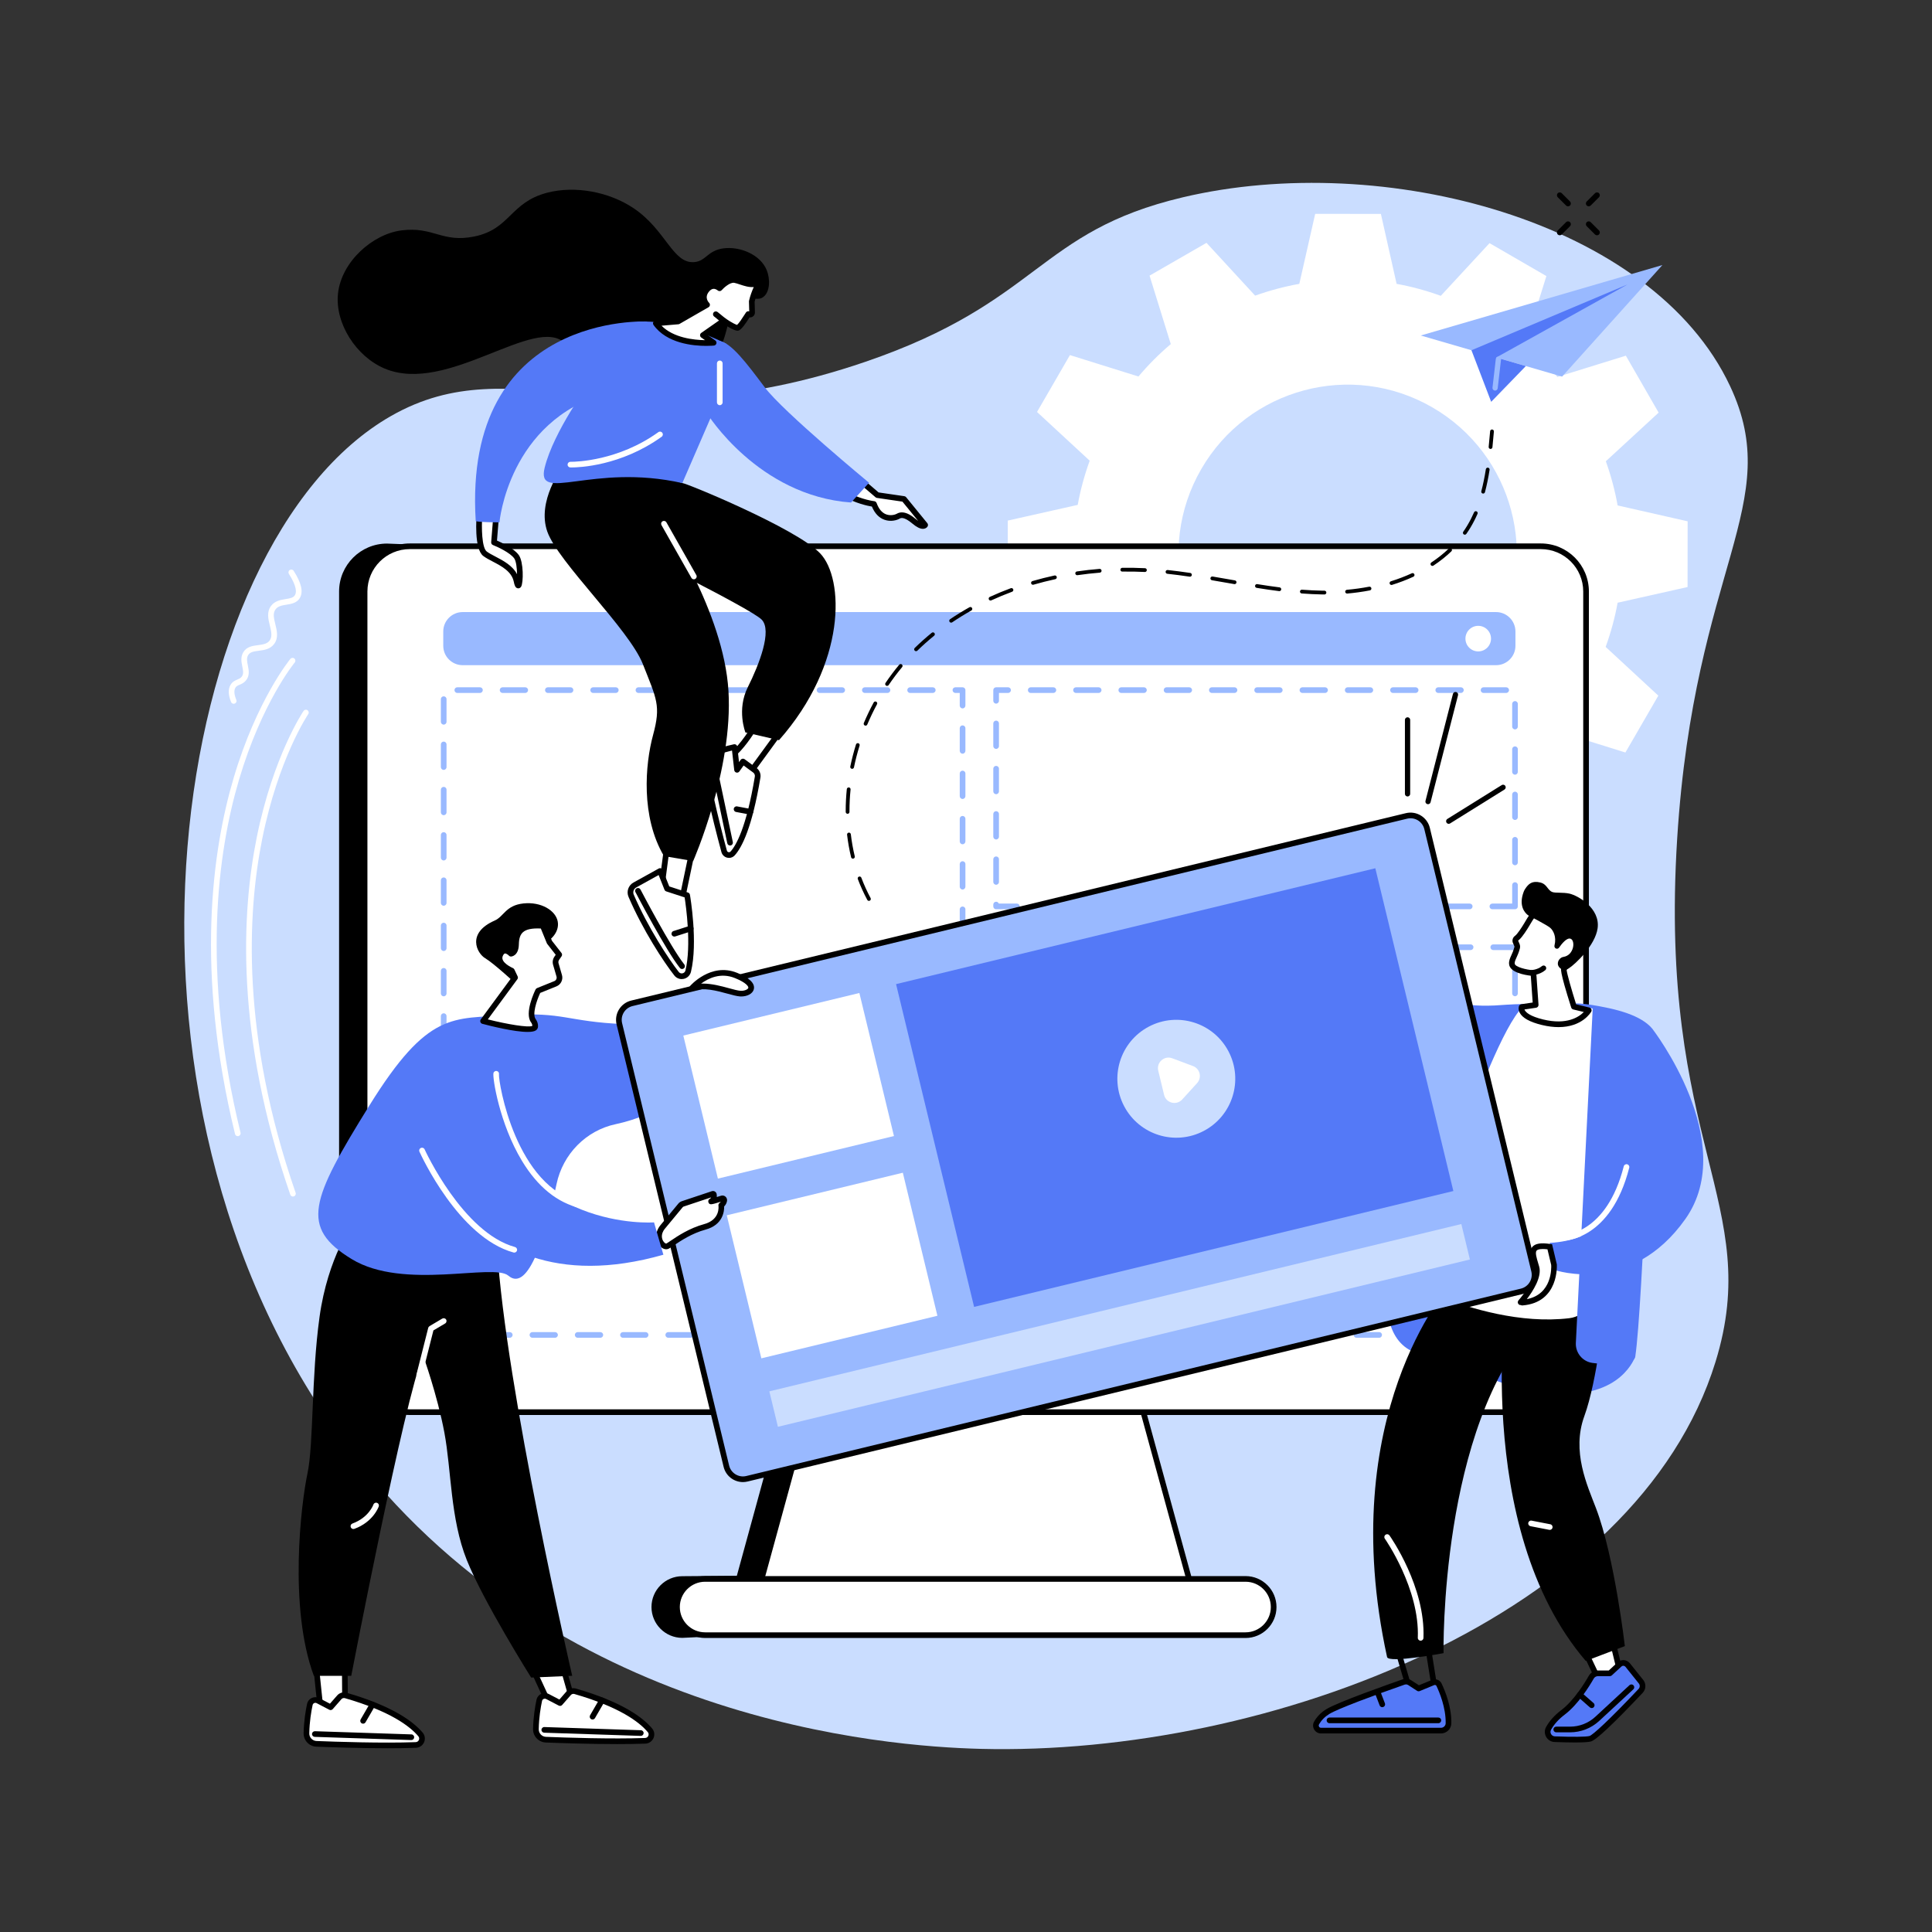 <?xml version="1.0" encoding="utf-8"?>
<!-- Generator: Adobe Illustrator 26.1.0, SVG Export Plug-In . SVG Version: 6.00 Build 0)  -->
<svg version="1.1" id="Layer_1" xmlns="http://www.w3.org/2000/svg" xmlns:xlink="http://www.w3.org/1999/xlink" x="0px" y="0px"
	 viewBox="0 0 1024 1024" style="enable-background:new 0 0 1024 1024;" xml:space="preserve">
<rect x="0" y="0" width="1024" height="1024" fill="#333333" stroke="none"/>
<style type="text/css">
	.st0{fill:#CADDFF;}
	.st1{fill:#FFFFFF;}
	.st2{fill:#99B9FF;}
	.st3{fill:#5479F7;}
</style>
<g id="Landing_page_development">
	<path class="st0" d="M458.633,191.774c92.872-31.765,91.11-68.938,168.256-87.188
		c106.325-25.153,248.998,12.498,290.096,100.068
		c29.345,62.528-18.94,95.443-28.043,239.766
		c-10.228,162.178,46.134,193.703,20.307,277.416
		C867.733,856.401,673.018,930.884,519.553,926.926
		c-49.442-1.275-226.551-14.145-336.511-161.496
		C45.219,580.741,89.659,287.659,207.217,220.507
		C273.865,182.435,326.702,236.899,458.633,191.774z"/>
	<path class="st1" d="M577.561,244.177c-2.79,7.703-4.917,15.531-6.346,23.42
		l-37.07,8.32l-0.037,34.827l37.106,8.412c1.431,7.965,3.52,15.797,6.248,23.416
		l-27.984,25.777l17.381,30.18l36.287-11.252
		c5.169,6.129,10.913,11.858,17.169,17.147l-11.343,36.307l30.142,17.446
		l25.832-27.921c7.702,2.789,15.53,4.916,23.42,6.344l8.32,37.07l34.827,0.038
		l8.412-37.105c7.964-1.431,15.797-3.521,23.415-6.248l25.778,27.983l30.18-17.381
		l-11.251-36.287c6.129-5.169,11.858-10.913,17.147-17.169l36.307,11.343
		l17.446-30.143l-27.922-25.831c2.79-7.703,4.917-15.531,6.345-23.421l37.07-8.32
		l0.038-34.827l-37.105-8.412c-1.431-7.964-3.521-15.796-6.248-23.415l27.984-25.778
		l-17.381-30.18l-36.287,11.251c-5.17-6.128-10.912-11.858-17.168-17.146
		l11.342-36.308l-30.143-17.446l-25.831,27.922
		c-7.703-2.79-15.532-4.916-23.421-6.346l-8.32-37.069l-34.827-0.037
		l-8.412,37.106c-7.966,1.431-15.797,3.52-23.416,6.247l-25.779-27.984
		l-30.18,17.381l11.251,36.288c-6.129,5.169-11.858,10.912-17.147,17.169
		l-36.307-11.344l-17.446,30.142L577.561,244.177z M636.698,248.615
		c24.803-42.855,79.651-57.488,122.506-32.685
		c42.855,24.803,57.488,79.651,32.684,122.506
		c-24.804,42.855-79.651,57.488-122.506,32.684
		C626.528,346.317,611.895,291.469,636.698,248.615z"/>
	<g>
		<g>
			<path d="M793.883,310.839l-588.767-22.732c-14.002,0-25.393,11.392-25.393,25.394v411.018
				c0,14.002,11.391,25.394,25.393,25.394l212.74-14.411l-27.313,99.692l-28.9,0.228
				c-9.011,0-16.342,7.331-16.342,16.343c0,9.011,7.331,16.343,16.342,16.343
				l242.024-11.544c9.011,0-7.852-106.65-7.852-106.65
				S807.885,310.839,793.883,310.839z"/>
			<g>
				<polygon class="st1" points="592.012,697.366 441.873,697.366 399.28,852.829 634.604,852.829 
									"/>
				<path d="M634.604,854.33h-235.324c-0.468,0-0.909-0.218-1.192-0.59
					c-0.284-0.372-0.378-0.855-0.254-1.307l42.593-155.463
					c0.179-0.651,0.771-1.104,1.447-1.104H592.012c0.676,0,1.268,0.452,1.446,1.104
					l42.592,155.463c0.124,0.451,0.03,0.935-0.254,1.307
					C635.513,854.112,635.072,854.33,634.604,854.33z M401.246,851.33h231.392
					l-41.771-152.463H443.017L401.246,851.33z"/>
			</g>
			<g>
				<path class="st1" d="M816.687,289.543H217.197c-13.232,0-23.958,10.727-23.958,23.958
					v411.018c0,13.232,10.727,23.958,23.958,23.958h599.49
					c13.232,0,23.958-10.727,23.958-23.958V313.501
					C840.646,300.269,829.919,289.543,816.687,289.543z"/>
				<path d="M816.687,749.977H217.197c-14.038,0-25.458-11.42-25.458-25.458V313.501
					c0-14.038,11.421-25.459,25.458-25.459h599.49
					c14.038,0,25.459,11.421,25.459,25.459v411.018
					C842.146,738.557,830.725,749.977,816.687,749.977z M217.197,291.042
					c-12.384,0-22.458,10.075-22.458,22.459v411.018
					c0,12.384,10.075,22.458,22.458,22.458h599.49
					c12.384,0,22.459-10.074,22.459-22.458V313.501
					c0-12.384-10.075-22.459-22.459-22.459H217.197z"/>
			</g>
			<g>
				<path class="st1" d="M660.16,836.857H373.725c-8.233,0-14.908,6.674-14.908,14.907
					c0,8.233,6.674,14.907,14.908,14.907h286.435c8.233,0,14.907-6.674,14.907-14.907
					C675.067,843.531,668.393,836.857,660.16,836.857z"/>
				<path d="M660.159,868.172H373.725c-9.047,0-16.408-7.36-16.408-16.408
					c0-9.047,7.36-16.407,16.408-16.407h286.435c9.047,0,16.407,7.36,16.407,16.407
					C676.567,860.812,669.206,868.172,660.159,868.172z M373.725,838.357
					c-7.393,0-13.408,6.015-13.408,13.407c0,7.394,6.015,13.408,13.408,13.408h286.435
					c7.393,0,13.407-6.015,13.407-13.408c0-7.393-6.015-13.407-13.407-13.407H373.725z
					"/>
			</g>
		</g>
		<g>
			<g>
				<g>
					<path class="st2" d="M792.925,324.408H245.225c-5.683,0-10.291,4.607-10.291,10.291v7.572
						c0,5.683,4.607,10.291,10.291,10.291h547.699c5.684,0,10.291-4.607,10.291-10.291
						v-7.572C803.215,329.015,798.608,324.408,792.925,324.408z"/>
					<path class="st1" d="M790.268,338.484c0,3.743-3.034,6.778-6.778,6.778
						c-3.743,0-6.778-3.034-6.778-6.778c0-3.743,3.034-6.778,6.778-6.778
						C787.234,331.707,790.268,334.741,790.268,338.484z"/>
				</g>
				<g>
					<g>
						<rect x="235.168" y="365.774" class="st1" width="275.017" height="341.77"/>
						<path class="st2" d="M510.184,709.043h-12c-0.829,0-1.5-0.672-1.5-1.5c0-0.828,0.671-1.5,1.5-1.5h10.5
							v-8.072c0-0.828,0.671-1.5,1.5-1.5c0.829,0,1.5,0.672,1.5,1.5v9.572
							C511.684,708.372,511.013,709.043,510.184,709.043z M486.184,709.043h-12
							c-0.829,0-1.5-0.672-1.5-1.5c0-0.828,0.671-1.5,1.5-1.5h12c0.829,0,1.5,0.672,1.5,1.5
							C487.684,708.372,487.013,709.043,486.184,709.043z M462.184,709.043h-12
							c-0.829,0-1.5-0.672-1.5-1.5c0-0.828,0.671-1.5,1.5-1.5h12c0.829,0,1.5,0.672,1.5,1.5
							C463.684,708.372,463.013,709.043,462.184,709.043z M438.184,709.043h-12
							c-0.829,0-1.5-0.672-1.5-1.5c0-0.828,0.671-1.5,1.5-1.5h12c0.829,0,1.5,0.672,1.5,1.5
							C439.684,708.372,439.013,709.043,438.184,709.043z M414.184,709.043h-12
							c-0.829,0-1.5-0.672-1.5-1.5c0-0.828,0.671-1.5,1.5-1.5h12c0.829,0,1.5,0.672,1.5,1.5
							C415.684,708.372,415.013,709.043,414.184,709.043z M390.184,709.043h-12
							c-0.829,0-1.5-0.672-1.5-1.5c0-0.828,0.671-1.5,1.5-1.5h12c0.829,0,1.5,0.672,1.5,1.5
							C391.684,708.372,391.013,709.043,390.184,709.043z M366.184,709.043h-12
							c-0.829,0-1.5-0.672-1.5-1.5c0-0.828,0.671-1.5,1.5-1.5h12c0.829,0,1.5,0.672,1.5,1.5
							C367.684,708.372,367.013,709.043,366.184,709.043z M342.184,709.043h-12
							c-0.829,0-1.5-0.672-1.5-1.5c0-0.828,0.671-1.5,1.5-1.5h12c0.829,0,1.5,0.672,1.5,1.5
							C343.684,708.372,343.013,709.043,342.184,709.043z M318.184,709.043h-12
							c-0.829,0-1.5-0.672-1.5-1.5c0-0.828,0.671-1.5,1.5-1.5h12c0.829,0,1.5,0.672,1.5,1.5
							C319.684,708.372,319.013,709.043,318.184,709.043z M294.184,709.043h-12
							c-0.829,0-1.5-0.672-1.5-1.5c0-0.828,0.671-1.5,1.5-1.5h12c0.829,0,1.5,0.672,1.5,1.5
							C295.684,708.372,295.013,709.043,294.184,709.043z M270.184,709.043h-12
							c-0.829,0-1.5-0.672-1.5-1.5c0-0.828,0.671-1.5,1.5-1.5h12c0.829,0,1.5,0.672,1.5,1.5
							C271.684,708.372,271.013,709.043,270.184,709.043z M246.184,709.043h-11.017
							c-0.829,0-1.5-0.672-1.5-1.5v-0.983c0-0.828,0.671-1.5,1.5-1.5
							c0.647,0,1.198,0.409,1.409,0.983h9.608c0.829,0,1.5,0.672,1.5,1.5
							C247.684,708.372,247.013,709.043,246.184,709.043z M235.168,696.06
							c-0.829,0-1.5-0.672-1.5-1.5v-12c0-0.828,0.671-1.5,1.5-1.5c0.829,0,1.5,0.672,1.5,1.5v12
							C236.668,695.388,235.996,696.06,235.168,696.06z M510.184,687.471
							c-0.829,0-1.5-0.672-1.5-1.5v-12c0-0.828,0.671-1.5,1.5-1.5c0.829,0,1.5,0.672,1.5,1.5v12
							C511.684,686.799,511.013,687.471,510.184,687.471z M235.168,672.06
							c-0.829,0-1.5-0.672-1.5-1.5v-12c0-0.828,0.671-1.5,1.5-1.5c0.829,0,1.5,0.672,1.5,1.5v12
							C236.668,671.388,235.996,672.06,235.168,672.06z M510.184,663.471
							c-0.829,0-1.5-0.672-1.5-1.5v-12c0-0.828,0.671-1.5,1.5-1.5c0.829,0,1.5,0.672,1.5,1.5v12
							C511.684,662.799,511.013,663.471,510.184,663.471z M235.168,648.06
							c-0.829,0-1.5-0.672-1.5-1.5v-12c0-0.828,0.671-1.5,1.5-1.5c0.829,0,1.5,0.672,1.5,1.5v12
							C236.668,647.388,235.996,648.06,235.168,648.06z M510.184,639.471
							c-0.829,0-1.5-0.672-1.5-1.5v-12c0-0.828,0.671-1.5,1.5-1.5c0.829,0,1.5,0.672,1.5,1.5v12
							C511.684,638.799,511.013,639.471,510.184,639.471z M235.168,624.06
							c-0.829,0-1.5-0.672-1.5-1.5v-12c0-0.828,0.671-1.5,1.5-1.5c0.829,0,1.5,0.672,1.5,1.5v12
							C236.668,623.388,235.996,624.06,235.168,624.06z M510.184,615.471
							c-0.829,0-1.5-0.672-1.5-1.5v-12c0-0.828,0.671-1.5,1.5-1.5c0.829,0,1.5,0.672,1.5,1.5v12
							C511.684,614.799,511.013,615.471,510.184,615.471z M235.168,600.06
							c-0.829,0-1.5-0.672-1.5-1.5v-12c0-0.828,0.671-1.5,1.5-1.5c0.829,0,1.5,0.672,1.5,1.5v12
							C236.668,599.388,235.996,600.06,235.168,600.06z M510.184,591.471
							c-0.829,0-1.5-0.672-1.5-1.5v-12c0-0.828,0.671-1.5,1.5-1.5c0.829,0,1.5,0.672,1.5,1.5v12
							C511.684,590.799,511.013,591.471,510.184,591.471z M235.168,576.06
							c-0.829,0-1.5-0.672-1.5-1.5v-12c0-0.828,0.671-1.5,1.5-1.5c0.829,0,1.5,0.672,1.5,1.5v12
							C236.668,575.388,235.996,576.06,235.168,576.06z M510.184,567.471
							c-0.829,0-1.5-0.672-1.5-1.5v-12c0-0.828,0.671-1.5,1.5-1.5c0.829,0,1.5,0.672,1.5,1.5v12
							C511.684,566.799,511.013,567.471,510.184,567.471z M235.168,552.06
							c-0.829,0-1.5-0.672-1.5-1.5v-12c0-0.828,0.671-1.5,1.5-1.5c0.829,0,1.5,0.672,1.5,1.5v12
							C236.668,551.388,235.996,552.06,235.168,552.06z M510.184,543.471
							c-0.829,0-1.5-0.672-1.5-1.5v-12c0-0.828,0.671-1.5,1.5-1.5c0.829,0,1.5,0.672,1.5,1.5v12
							C511.684,542.799,511.013,543.471,510.184,543.471z M235.168,528.06
							c-0.829,0-1.5-0.672-1.5-1.5v-12c0-0.828,0.671-1.5,1.5-1.5c0.829,0,1.5,0.672,1.5,1.5v12
							C236.668,527.388,235.996,528.06,235.168,528.06z M510.184,519.471
							c-0.829,0-1.5-0.672-1.5-1.5v-12c0-0.828,0.671-1.5,1.5-1.5c0.829,0,1.5,0.672,1.5,1.5
							v12C511.684,518.799,511.013,519.471,510.184,519.471z M235.168,504.06
							c-0.829,0-1.5-0.672-1.5-1.5v-12c0-0.828,0.671-1.5,1.5-1.5c0.829,0,1.5,0.672,1.5,1.5v12
							C236.668,503.388,235.996,504.06,235.168,504.06z M510.184,495.471
							c-0.829,0-1.5-0.672-1.5-1.5v-12c0-0.828,0.671-1.5,1.5-1.5c0.829,0,1.5,0.672,1.5,1.5v12
							C511.684,494.799,511.013,495.471,510.184,495.471z M235.168,480.06
							c-0.829,0-1.5-0.672-1.5-1.5V466.56c0-0.828,0.671-1.5,1.5-1.5c0.829,0,1.5,0.672,1.5,1.5v12
							C236.668,479.388,235.996,480.06,235.168,480.06z M510.184,471.471
							c-0.829,0-1.5-0.672-1.5-1.5v-12c0-0.828,0.671-1.5,1.5-1.5c0.829,0,1.5,0.672,1.5,1.5v12
							C511.684,470.799,511.013,471.471,510.184,471.471z M235.168,456.06
							c-0.829,0-1.5-0.672-1.5-1.5v-12c0-0.828,0.671-1.5,1.5-1.5c0.829,0,1.5,0.672,1.5,1.5v12
							C236.668,455.388,235.996,456.06,235.168,456.06z M510.184,447.471
							c-0.829,0-1.5-0.672-1.5-1.5v-12c0-0.828,0.671-1.5,1.5-1.5c0.829,0,1.5,0.672,1.5,1.5v12
							C511.684,446.799,511.013,447.471,510.184,447.471z M235.168,432.06
							c-0.829,0-1.5-0.672-1.5-1.5v-12c0-0.828,0.671-1.5,1.5-1.5c0.829,0,1.5,0.672,1.5,1.5v12
							C236.668,431.388,235.996,432.06,235.168,432.06z M510.184,423.471
							c-0.829,0-1.5-0.672-1.5-1.5v-12c0-0.828,0.671-1.5,1.5-1.5c0.829,0,1.5,0.672,1.5,1.5v12
							C511.684,422.799,511.013,423.471,510.184,423.471z M235.168,408.06
							c-0.829,0-1.5-0.672-1.5-1.5v-12c0-0.828,0.671-1.5,1.5-1.5c0.829,0,1.5,0.672,1.5,1.5v12
							C236.668,407.388,235.996,408.06,235.168,408.06z M510.184,399.471
							c-0.829,0-1.5-0.672-1.5-1.5v-12c0-0.828,0.671-1.5,1.5-1.5c0.829,0,1.5,0.672,1.5,1.5v12
							C511.684,398.799,511.013,399.471,510.184,399.471z M235.168,384.06
							c-0.829,0-1.5-0.672-1.5-1.5v-12c0-0.828,0.671-1.5,1.5-1.5c0.829,0,1.5,0.672,1.5,1.5v12
							C236.668,383.388,235.996,384.06,235.168,384.06z M510.184,375.471
							c-0.829,0-1.5-0.672-1.5-1.5v-6.697h-2.303c-0.829,0-1.5-0.672-1.5-1.5
							c0-0.828,0.671-1.5,1.5-1.5h3.803c0.829,0,1.5,0.672,1.5,1.5v8.197
							C511.684,374.799,511.013,375.471,510.184,375.471z M494.381,367.274h-12
							c-0.829,0-1.5-0.672-1.5-1.5c0-0.828,0.671-1.5,1.5-1.5h12c0.829,0,1.5,0.672,1.5,1.5
							C495.881,366.602,495.21,367.274,494.381,367.274z M470.381,367.274h-12
							c-0.829,0-1.5-0.672-1.5-1.5c0-0.828,0.671-1.5,1.5-1.5h12c0.829,0,1.5,0.672,1.5,1.5
							C471.881,366.602,471.21,367.274,470.381,367.274z M446.382,367.274h-12
							c-0.829,0-1.5-0.672-1.5-1.5c0-0.828,0.671-1.5,1.5-1.5h12c0.829,0,1.5,0.672,1.5,1.5
							C447.882,366.602,447.21,367.274,446.382,367.274z M422.382,367.274h-12
							c-0.829,0-1.5-0.672-1.5-1.5c0-0.828,0.671-1.5,1.5-1.5h12c0.829,0,1.5,0.672,1.5,1.5
							C423.882,366.602,423.21,367.274,422.382,367.274z M398.382,367.274h-12
							c-0.829,0-1.5-0.672-1.5-1.5c0-0.828,0.671-1.5,1.5-1.5h12c0.829,0,1.5,0.672,1.5,1.5
							C399.882,366.602,399.21,367.274,398.382,367.274z M374.382,367.274h-12
							c-0.829,0-1.5-0.672-1.5-1.5c0-0.828,0.671-1.5,1.5-1.5h12c0.829,0,1.5,0.672,1.5,1.5
							C375.882,366.602,375.21,367.274,374.382,367.274z M350.382,367.274h-12
							c-0.829,0-1.5-0.672-1.5-1.5c0-0.828,0.671-1.5,1.5-1.5h12c0.829,0,1.5,0.672,1.5,1.5
							C351.882,366.602,351.21,367.274,350.382,367.274z M326.382,367.274h-12
							c-0.829,0-1.5-0.672-1.5-1.5c0-0.828,0.671-1.5,1.5-1.5h12c0.829,0,1.5,0.672,1.5,1.5
							C327.882,366.602,327.21,367.274,326.382,367.274z M302.382,367.274h-12
							c-0.829,0-1.5-0.672-1.5-1.5c0-0.828,0.671-1.5,1.5-1.5h12c0.829,0,1.5,0.672,1.5,1.5
							C303.882,366.602,303.21,367.274,302.382,367.274z M278.382,367.274h-12
							c-0.829,0-1.5-0.672-1.5-1.5c0-0.828,0.671-1.5,1.5-1.5h12c0.829,0,1.5,0.672,1.5,1.5
							C279.882,366.602,279.21,367.274,278.382,367.274z M254.382,367.274h-12
							c-0.829,0-1.5-0.672-1.5-1.5c0-0.828,0.671-1.5,1.5-1.5h12c0.829,0,1.5,0.672,1.5,1.5
							C255.882,366.602,255.21,367.274,254.382,367.274z"/>
					</g>
					<g>
						<rect x="527.965" y="365.774" class="st1" width="275.017" height="114.644"/>
						<path class="st2" d="M802.982,481.918h-12c-0.828,0-1.5-0.672-1.5-1.5c0-0.828,0.672-1.5,1.5-1.5h10.5
							v-9.822c0-0.828,0.672-1.5,1.5-1.5c0.828,0,1.5,0.672,1.5,1.5v11.322
							C804.482,481.247,803.81,481.918,802.982,481.918z M778.982,481.918h-12
							c-0.828,0-1.5-0.672-1.5-1.5c0-0.828,0.672-1.5,1.5-1.5h12c0.828,0,1.5,0.672,1.5,1.5
							C780.482,481.247,779.81,481.918,778.982,481.918z M754.982,481.918h-12
							c-0.828,0-1.5-0.672-1.5-1.5c0-0.828,0.672-1.5,1.5-1.5h12c0.828,0,1.5,0.672,1.5,1.5
							C756.482,481.247,755.81,481.918,754.982,481.918z M730.982,481.918h-12
							c-0.828,0-1.5-0.672-1.5-1.5c0-0.828,0.672-1.5,1.5-1.5h12c0.828,0,1.5,0.672,1.5,1.5
							C732.482,481.247,731.81,481.918,730.982,481.918z M706.982,481.918h-12
							c-0.828,0-1.5-0.672-1.5-1.5c0-0.828,0.672-1.5,1.5-1.5h12c0.828,0,1.5,0.672,1.5,1.5
							C708.482,481.247,707.81,481.918,706.982,481.918z M682.982,481.918h-12
							c-0.828,0-1.5-0.672-1.5-1.5c0-0.828,0.672-1.5,1.5-1.5h12c0.828,0,1.5,0.672,1.5,1.5
							C684.482,481.247,683.81,481.918,682.982,481.918z M658.982,481.918h-12
							c-0.828,0-1.5-0.672-1.5-1.5c0-0.828,0.672-1.5,1.5-1.5h12c0.828,0,1.5,0.672,1.5,1.5
							C660.482,481.247,659.81,481.918,658.982,481.918z M634.982,481.918h-12
							c-0.828,0-1.5-0.672-1.5-1.5c0-0.828,0.672-1.5,1.5-1.5h12c0.828,0,1.5,0.672,1.5,1.5
							C636.482,481.247,635.81,481.918,634.982,481.918z M610.982,481.918h-12
							c-0.828,0-1.5-0.672-1.5-1.5c0-0.828,0.672-1.5,1.5-1.5h12c0.828,0,1.5,0.672,1.5,1.5
							C612.482,481.247,611.81,481.918,610.982,481.918z M586.982,481.918h-12
							c-0.828,0-1.5-0.672-1.5-1.5c0-0.828,0.672-1.5,1.5-1.5h12c0.828,0,1.5,0.672,1.5,1.5
							C588.482,481.247,587.81,481.918,586.982,481.918z M562.982,481.918h-12
							c-0.828,0-1.5-0.672-1.5-1.5c0-0.828,0.672-1.5,1.5-1.5h12c0.828,0,1.5,0.672,1.5,1.5
							C564.482,481.247,563.81,481.918,562.982,481.918z M538.982,481.918h-11.017
							c-0.828,0-1.5-0.672-1.5-1.5v-0.983c0-0.828,0.672-1.5,1.5-1.5
							c0.647,0,1.198,0.409,1.408,0.983h9.608c0.828,0,1.5,0.672,1.5,1.5
							C540.482,481.247,539.81,481.918,538.982,481.918z M527.965,468.935
							c-0.828,0-1.5-0.672-1.5-1.5v-12c0-0.828,0.672-1.5,1.5-1.5c0.828,0,1.5,0.672,1.5,1.5v12
							C529.465,468.263,528.793,468.935,527.965,468.935z M802.982,458.596
							c-0.828,0-1.5-0.672-1.5-1.5v-12c0-0.828,0.672-1.5,1.5-1.5c0.828,0,1.5,0.672,1.5,1.5v12
							C804.482,457.924,803.81,458.596,802.982,458.596z M527.965,444.935
							c-0.828,0-1.5-0.672-1.5-1.5v-12c0-0.828,0.672-1.5,1.5-1.5c0.828,0,1.5,0.672,1.5,1.5v12
							C529.465,444.263,528.793,444.935,527.965,444.935z M802.982,434.596
							c-0.828,0-1.5-0.672-1.5-1.5v-12c0-0.828,0.672-1.5,1.5-1.5c0.828,0,1.5,0.672,1.5,1.5v12
							C804.482,433.924,803.81,434.596,802.982,434.596z M527.965,420.935
							c-0.828,0-1.5-0.672-1.5-1.5v-12c0-0.828,0.672-1.5,1.5-1.5c0.828,0,1.5,0.672,1.5,1.5v12
							C529.465,420.263,528.793,420.935,527.965,420.935z M802.982,410.596
							c-0.828,0-1.5-0.672-1.5-1.5v-12c0-0.828,0.672-1.5,1.5-1.5c0.828,0,1.5,0.672,1.5,1.5v12
							C804.482,409.924,803.81,410.596,802.982,410.596z M527.965,396.935
							c-0.828,0-1.5-0.672-1.5-1.5v-12c0-0.828,0.672-1.5,1.5-1.5c0.828,0,1.5,0.672,1.5,1.5v12
							C529.465,396.263,528.793,396.935,527.965,396.935z M802.982,386.596
							c-0.828,0-1.5-0.672-1.5-1.5v-12c0-0.828,0.672-1.5,1.5-1.5c0.828,0,1.5,0.672,1.5,1.5v12
							C804.482,385.924,803.81,386.596,802.982,386.596z M527.965,372.935
							c-0.828,0-1.5-0.672-1.5-1.5v-5.661c0-0.828,0.672-1.5,1.5-1.5h6.339c0.828,0,1.5,0.672,1.5,1.5
							c0,0.828-0.672,1.5-1.5,1.5h-4.839v4.161
							C529.465,372.263,528.793,372.935,527.965,372.935z M798.304,367.274h-12
							c-0.828,0-1.5-0.672-1.5-1.5c0-0.828,0.672-1.5,1.5-1.5h12c0.828,0,1.5,0.672,1.5,1.5
							C799.804,366.602,799.132,367.274,798.304,367.274z M774.304,367.274h-12
							c-0.828,0-1.5-0.672-1.5-1.5c0-0.828,0.672-1.5,1.5-1.5h12c0.828,0,1.5,0.672,1.5,1.5
							C775.804,366.602,775.132,367.274,774.304,367.274z M750.304,367.274h-12
							c-0.828,0-1.5-0.672-1.5-1.5c0-0.828,0.672-1.5,1.5-1.5h12c0.828,0,1.5,0.672,1.5,1.5
							C751.804,366.602,751.132,367.274,750.304,367.274z M726.304,367.274h-12
							c-0.828,0-1.5-0.672-1.5-1.5c0-0.828,0.672-1.5,1.5-1.5h12c0.828,0,1.5,0.672,1.5,1.5
							C727.804,366.602,727.132,367.274,726.304,367.274z M702.304,367.274h-12
							c-0.828,0-1.5-0.672-1.5-1.5c0-0.828,0.672-1.5,1.5-1.5h12c0.828,0,1.5,0.672,1.5,1.5
							C703.804,366.602,703.132,367.274,702.304,367.274z M678.304,367.274h-12
							c-0.828,0-1.5-0.672-1.5-1.5c0-0.828,0.672-1.5,1.5-1.5h12c0.828,0,1.5,0.672,1.5,1.5
							C679.804,366.602,679.132,367.274,678.304,367.274z M654.304,367.274h-12
							c-0.828,0-1.5-0.672-1.5-1.5c0-0.828,0.672-1.5,1.5-1.5h12c0.828,0,1.5,0.672,1.5,1.5
							C655.804,366.602,655.132,367.274,654.304,367.274z M630.304,367.274h-12
							c-0.828,0-1.5-0.672-1.5-1.5c0-0.828,0.672-1.5,1.5-1.5h12c0.828,0,1.5,0.672,1.5,1.5
							C631.804,366.602,631.132,367.274,630.304,367.274z M606.304,367.274h-12
							c-0.828,0-1.5-0.672-1.5-1.5c0-0.828,0.672-1.5,1.5-1.5h12c0.828,0,1.5,0.672,1.5,1.5
							C607.804,366.602,607.132,367.274,606.304,367.274z M582.304,367.274h-12
							c-0.828,0-1.5-0.672-1.5-1.5c0-0.828,0.672-1.5,1.5-1.5h12c0.828,0,1.5,0.672,1.5,1.5
							C583.804,366.602,583.132,367.274,582.304,367.274z M558.304,367.274h-12
							c-0.828,0-1.5-0.672-1.5-1.5c0-0.828,0.672-1.5,1.5-1.5h12c0.828,0,1.5,0.672,1.5,1.5
							C559.804,366.602,559.132,367.274,558.304,367.274z"/>
					</g>
					<g>
						<rect x="527.965" y="502.049" class="st1" width="275.017" height="205.494"/>
						<path class="st2" d="M802.982,709.043h-12c-0.828,0-1.5-0.672-1.5-1.5c0-0.828,0.672-1.5,1.5-1.5
							h10.578c0.199-0.594,0.761-1.021,1.422-1.021c0.828,0,1.5,0.672,1.5,1.5v1.021
							C804.482,708.372,803.81,709.043,802.982,709.043z M778.982,709.043h-12
							c-0.828,0-1.5-0.672-1.5-1.5c0-0.828,0.672-1.5,1.5-1.5h12c0.828,0,1.5,0.672,1.5,1.5
							C780.482,708.372,779.81,709.043,778.982,709.043z M754.982,709.043h-12
							c-0.828,0-1.5-0.672-1.5-1.5c0-0.828,0.672-1.5,1.5-1.5h12c0.828,0,1.5,0.672,1.5,1.5
							C756.482,708.372,755.81,709.043,754.982,709.043z M730.982,709.043h-12
							c-0.828,0-1.5-0.672-1.5-1.5c0-0.828,0.672-1.5,1.5-1.5h12c0.828,0,1.5,0.672,1.5,1.5
							C732.482,708.372,731.81,709.043,730.982,709.043z M706.982,709.043h-12
							c-0.828,0-1.5-0.672-1.5-1.5c0-0.828,0.672-1.5,1.5-1.5h12c0.828,0,1.5,0.672,1.5,1.5
							C708.482,708.372,707.81,709.043,706.982,709.043z M682.982,709.043h-12
							c-0.828,0-1.5-0.672-1.5-1.5c0-0.828,0.672-1.5,1.5-1.5h12c0.828,0,1.5,0.672,1.5,1.5
							C684.482,708.372,683.81,709.043,682.982,709.043z M658.982,709.043h-12
							c-0.828,0-1.5-0.672-1.5-1.5c0-0.828,0.672-1.5,1.5-1.5h12c0.828,0,1.5,0.672,1.5,1.5
							C660.482,708.372,659.81,709.043,658.982,709.043z M634.982,709.043h-12
							c-0.828,0-1.5-0.672-1.5-1.5c0-0.828,0.672-1.5,1.5-1.5h12c0.828,0,1.5,0.672,1.5,1.5
							C636.482,708.372,635.81,709.043,634.982,709.043z M610.982,709.043h-12
							c-0.828,0-1.5-0.672-1.5-1.5c0-0.828,0.672-1.5,1.5-1.5h12c0.828,0,1.5,0.672,1.5,1.5
							C612.482,708.372,611.81,709.043,610.982,709.043z M586.982,709.043h-12
							c-0.828,0-1.5-0.672-1.5-1.5c0-0.828,0.672-1.5,1.5-1.5h12c0.828,0,1.5,0.672,1.5,1.5
							C588.482,708.372,587.81,709.043,586.982,709.043z M562.982,709.043h-12
							c-0.828,0-1.5-0.672-1.5-1.5c0-0.828,0.672-1.5,1.5-1.5h12c0.828,0,1.5,0.672,1.5,1.5
							C564.482,708.372,563.81,709.043,562.982,709.043z M538.982,709.043h-11.017
							c-0.828,0-1.5-0.672-1.5-1.5v-0.983c0-0.828,0.672-1.5,1.5-1.5
							c0.647,0,1.198,0.409,1.408,0.983h9.608c0.828,0,1.5,0.672,1.5,1.5
							C540.482,708.372,539.81,709.043,538.982,709.043z M527.965,696.06
							c-0.828,0-1.5-0.672-1.5-1.5v-12c0-0.828,0.672-1.5,1.5-1.5c0.828,0,1.5,0.672,1.5,1.5v12
							C529.465,695.388,528.793,696.06,527.965,696.06z M802.982,696.022
							c-0.828,0-1.5-0.672-1.5-1.5v-12c0-0.828,0.672-1.5,1.5-1.5c0.828,0,1.5,0.672,1.5,1.5v12
							C804.482,695.35,803.81,696.022,802.982,696.022z M527.965,672.06
							c-0.828,0-1.5-0.672-1.5-1.5v-12c0-0.828,0.672-1.5,1.5-1.5c0.828,0,1.5,0.672,1.5,1.5v12
							C529.465,671.388,528.793,672.06,527.965,672.06z M802.982,672.022
							c-0.828,0-1.5-0.672-1.5-1.5v-12c0-0.828,0.672-1.5,1.5-1.5c0.828,0,1.5,0.672,1.5,1.5v12
							C804.482,671.35,803.81,672.022,802.982,672.022z M527.965,648.06
							c-0.828,0-1.5-0.672-1.5-1.5v-12c0-0.828,0.672-1.5,1.5-1.5c0.828,0,1.5,0.672,1.5,1.5v12
							C529.465,647.388,528.793,648.06,527.965,648.06z M802.982,648.022
							c-0.828,0-1.5-0.672-1.5-1.5v-12c0-0.828,0.672-1.5,1.5-1.5c0.828,0,1.5,0.672,1.5,1.5v12
							C804.482,647.35,803.81,648.022,802.982,648.022z M527.965,624.06
							c-0.828,0-1.5-0.672-1.5-1.5v-12c0-0.828,0.672-1.5,1.5-1.5c0.828,0,1.5,0.672,1.5,1.5v12
							C529.465,623.388,528.793,624.06,527.965,624.06z M802.982,624.022
							c-0.828,0-1.5-0.672-1.5-1.5v-12c0-0.828,0.672-1.5,1.5-1.5c0.828,0,1.5,0.672,1.5,1.5v12
							C804.482,623.35,803.81,624.022,802.982,624.022z M527.965,600.06
							c-0.828,0-1.5-0.672-1.5-1.5v-12c0-0.828,0.672-1.5,1.5-1.5c0.828,0,1.5,0.672,1.5,1.5v12
							C529.465,599.388,528.793,600.06,527.965,600.06z M802.982,600.022
							c-0.828,0-1.5-0.672-1.5-1.5v-12c0-0.828,0.672-1.5,1.5-1.5c0.828,0,1.5,0.672,1.5,1.5v12
							C804.482,599.35,803.81,600.022,802.982,600.022z M527.965,576.06
							c-0.828,0-1.5-0.672-1.5-1.5v-12c0-0.828,0.672-1.5,1.5-1.5c0.828,0,1.5,0.672,1.5,1.5v12
							C529.465,575.388,528.793,576.06,527.965,576.06z M802.982,576.022
							c-0.828,0-1.5-0.672-1.5-1.5v-12c0-0.828,0.672-1.5,1.5-1.5c0.828,0,1.5,0.672,1.5,1.5v12
							C804.482,575.35,803.81,576.022,802.982,576.022z M527.965,552.06
							c-0.828,0-1.5-0.672-1.5-1.5v-12c0-0.828,0.672-1.5,1.5-1.5c0.828,0,1.5,0.672,1.5,1.5v12
							C529.465,551.388,528.793,552.06,527.965,552.06z M802.982,552.022
							c-0.828,0-1.5-0.672-1.5-1.5v-12c0-0.828,0.672-1.5,1.5-1.5c0.828,0,1.5,0.672,1.5,1.5v12
							C804.482,551.35,803.81,552.022,802.982,552.022z M527.965,528.06
							c-0.828,0-1.5-0.672-1.5-1.5v-12c0-0.828,0.672-1.5,1.5-1.5c0.828,0,1.5,0.672,1.5,1.5v12
							C529.465,527.388,528.793,528.06,527.965,528.06z M802.982,528.022
							c-0.828,0-1.5-0.672-1.5-1.5v-12c0-0.828,0.672-1.5,1.5-1.5c0.828,0,1.5,0.672,1.5,1.5v12
							C804.482,527.35,803.81,528.022,802.982,528.022z M527.965,504.06
							c-0.828,0-1.5-0.672-1.5-1.5v-0.511c0-0.828,0.672-1.5,1.5-1.5h11.489
							c0.828,0,1.5,0.672,1.5,1.5s-0.672,1.5-1.5,1.5h-10.361
							C528.818,503.863,528.414,504.06,527.965,504.06z M802.982,504.022
							c-0.431,0-0.819-0.182-1.093-0.473h-10.435c-0.828,0-1.5-0.672-1.5-1.5s0.672-1.5,1.5-1.5
							h11.527c0.828,0,1.5,0.672,1.5,1.5v0.473
							C804.482,503.35,803.81,504.022,802.982,504.022z M779.454,503.549h-12
							c-0.828,0-1.5-0.672-1.5-1.5s0.672-1.5,1.5-1.5h12c0.828,0,1.5,0.672,1.5,1.5
							S780.283,503.549,779.454,503.549z M755.454,503.549h-12c-0.828,0-1.5-0.672-1.5-1.5
							s0.672-1.5,1.5-1.5h12c0.828,0,1.5,0.672,1.5,1.5S756.283,503.549,755.454,503.549z
							 M731.454,503.549h-12c-0.828,0-1.5-0.672-1.5-1.5s0.672-1.5,1.5-1.5h12c0.828,0,1.5,0.672,1.5,1.5
							S732.283,503.549,731.454,503.549z M707.454,503.549h-12c-0.828,0-1.5-0.672-1.5-1.5
							s0.672-1.5,1.5-1.5h12c0.828,0,1.5,0.672,1.5,1.5S708.283,503.549,707.454,503.549z
							 M683.454,503.549h-12c-0.828,0-1.5-0.672-1.5-1.5s0.672-1.5,1.5-1.5h12c0.828,0,1.5,0.672,1.5,1.5
							S684.283,503.549,683.454,503.549z M659.454,503.549h-12c-0.828,0-1.5-0.672-1.5-1.5
							s0.672-1.5,1.5-1.5h12c0.828,0,1.5,0.672,1.5,1.5S660.283,503.549,659.454,503.549z
							 M635.454,503.549h-12c-0.828,0-1.5-0.672-1.5-1.5s0.672-1.5,1.5-1.5h12c0.828,0,1.5,0.672,1.5,1.5
							S636.283,503.549,635.454,503.549z M611.454,503.549h-12c-0.828,0-1.5-0.672-1.5-1.5
							s0.672-1.5,1.5-1.5h12c0.828,0,1.5,0.672,1.5,1.5S612.283,503.549,611.454,503.549z
							 M587.454,503.549h-12c-0.828,0-1.5-0.672-1.5-1.5s0.672-1.5,1.5-1.5h12c0.828,0,1.5,0.672,1.5,1.5
							S588.283,503.549,587.454,503.549z M563.454,503.549h-12c-0.828,0-1.5-0.672-1.5-1.5
							s0.672-1.5,1.5-1.5h12c0.828,0,1.5,0.672,1.5,1.5S564.283,503.549,563.454,503.549z"/>
					</g>
				</g>
			</g>
		</g>
	</g>
	<g>
		<path d="M394.647,158.097c3.927-0.831,7.023,1.552,10-0.75
			c3.531-2.73,3.618-9.514,1.732-14.163c-3.364-8.292-14.171-12.663-22.844-11.558
			c-8.582,1.093-9.254,6.806-15.62,7.297c-11.372,0.877-14.847-16.918-32-28.5
			c-12.952-8.745-31.078-12.176-45.992-8.259
			c-19.628,5.156-19.435,19.295-38.526,23.182c-17.13,3.487-21.564-5.364-38.5-3.25
			c-15.442,1.927-31.959,16.65-33.75,33.5c-1.68,15.798,9.633,33.395,24.75,39.75
			c33.357,14.022,79.862-28.963,95.718-13.306
			c3.703,3.657,6.39,11.159,13.477,12.112c4.824,0.649,8.451-2.174,11.305-3.806
			c18.589-10.628,38.285,9.632,51.768,0.577
			C387.918,183.032,383.723,160.409,394.647,158.097z"/>
		<g>
			<g>
				<path d="M391.908,418.793c-0.302,0-0.607-0.091-0.871-0.279
					c-4.204-3.003-5.147-15.111-5.293-17.508c-0.03-0.492,0.183-0.968,0.571-1.272
					c6.458-5.07,12.388-15.352,12.447-15.455c0.327-0.571,0.987-0.861,1.631-0.719
					l13.204,2.97c0.493,0.111,0.897,0.463,1.075,0.936
					c0.178,0.473,0.106,1.004-0.192,1.412l-21.358,29.299
					C392.827,418.58,392.37,418.793,391.908,418.793z M388.79,401.589
					c0.348,4.492,1.415,10.562,3.011,13.305l18.908-25.938l-9.913-2.229
					C399.174,389.402,394.322,396.976,388.79,401.589z"/>
				<g>
					<path class="st1" d="M389.286,395.957c0,0-13.542,2.869-15.58,6.269
						c-1.717,2.866,7.009,37.742,10.111,49.017c0.549,1.994,3.092,2.64,4.487,1.113
						c3.458-3.786,8.829-13.83,13.253-40.474
						c0.231-1.391-0.334-2.798-1.47-3.634l-6.303-4.64l-3.131,4.409
						L389.286,395.957z"/>
					<path d="M386.409,454.704c-0.327,0-0.659-0.039-0.991-0.119
						c-1.477-0.354-2.645-1.482-3.046-2.944
						c-0.126-0.457-12.481-45.964-9.952-50.185
						c2.259-3.77,14.187-6.465,16.555-6.967c0.414-0.085,0.845,0.004,1.188,0.251
						c0.343,0.247,0.566,0.628,0.613,1.048l0.926,8.163l0.859-1.21
						c0.233-0.328,0.588-0.549,0.985-0.613c0.401-0.064,0.804,0.036,1.127,0.273
						l6.303,4.64c1.597,1.175,2.386,3.124,2.061,5.087
						c-4.415,26.591-9.846,37.104-13.625,41.24
						C388.62,454.235,387.543,454.704,386.409,454.704z M375.033,402.935
						c-0.903,3.374,6.09,32.858,10.231,47.91c0.114,0.414,0.434,0.722,0.855,0.822
						c0.193,0.047,0.684,0.108,1.078-0.323c2.87-3.142,8.36-12.478,12.88-39.708
						c0.14-0.842-0.197-1.678-0.879-2.18l-5.074-3.735l-2.248,3.165
						c-0.36,0.507-0.994,0.739-1.598,0.584c-0.602-0.155-1.046-0.665-1.116-1.283
						l-1.179-10.399C382.81,399.018,376.208,401.178,375.033,402.935z"/>
				</g>
				<path d="M397.767,431.761c-0.091,0-0.184-0.008-0.278-0.025l-7.37-1.381
					c-0.814-0.152-1.351-0.937-1.198-1.751c0.152-0.813,0.933-1.35,1.75-1.198
					l7.37,1.381c0.814,0.152,1.351,0.936,1.198,1.751
					C399.105,431.258,398.475,431.761,397.767,431.761z"/>
				<path d="M386.947,448.135c-0.694,0-1.317-0.484-1.466-1.19l-9.179-43.505
					c-0.171-0.81,0.348-1.606,1.158-1.777c0.814-0.165,1.607,0.348,1.777,1.158
					l9.179,43.505c0.171,0.81-0.348,1.606-1.158,1.777
					C387.154,448.124,387.05,448.135,386.947,448.135z"/>
			</g>
			<g>
				<path d="M359.682,486.889c-0.484,0-0.946-0.234-1.229-0.641l-9.246-13.235
					c-0.215-0.308-0.307-0.684-0.258-1.055l3.149-23.961
					c0.054-0.412,0.276-0.782,0.614-1.024s0.76-0.334,1.168-0.251l13.335,2.664
					c0.393,0.078,0.737,0.311,0.958,0.645c0.22,0.334,0.298,0.742,0.216,1.134
					l-7.238,34.532c-0.123,0.586-0.582,1.042-1.168,1.162
					C359.883,486.879,359.782,486.889,359.682,486.889z M351.999,471.772l6.927,9.915
					l6.216-29.656l-10.278-2.053L351.999,471.772z"/>
				<g>
					<path class="st1" d="M336.47,469.069c2.895-1.615,7.485-4.166,13.388-7.417
						l3.727,9.377l10.617,3.466c0,0,4.297,24.863,0.565,40.218
						c-0.695,2.861-4.352,3.699-6.176,1.387
						c-5.49-6.959-16.624-23.973-24.073-41.316
						C333.607,472.66,334.452,470.194,336.47,469.069z"/>
					<path d="M361.317,518.934c-1.506,0-2.939-0.683-3.904-1.906
						c-5.633-7.14-16.745-24.125-24.273-41.652
						c-1.218-2.836-0.1-6.11,2.599-7.616l0,0
						c2.897-1.616,7.489-4.169,13.395-7.421c0.377-0.209,0.825-0.243,1.23-0.099
						c0.405,0.146,0.728,0.458,0.888,0.858l3.468,8.722l9.949,3.249
						c0.528,0.172,0.918,0.623,1.012,1.17c0.178,1.028,4.307,25.348,0.544,40.828
						c-0.461,1.898-1.929,3.336-3.83,3.751
						C362.034,518.896,361.674,518.934,361.317,518.934z M337.201,470.378
						c-1.353,0.755-1.913,2.395-1.304,3.814
						c7.361,17.139,18.549,34.23,23.872,40.978
						c0.485,0.614,1.229,0.882,1.986,0.716c0.782-0.17,1.363-0.741,1.554-1.528
						c3.224-13.264,0.265-34.18-0.442-38.722l-9.748-3.183
						c-0.423-0.138-0.764-0.458-0.928-0.872l-3.099-7.795
						C343.907,466.645,339.847,468.903,337.201,470.378L337.201,470.378z"/>
				</g>
				<path d="M361.516,513.597c-0.44,0-0.877-0.193-1.173-0.565
					c-7.388-9.257-22.879-38.927-23.535-40.186c-0.383-0.734-0.098-1.641,0.637-2.023
					c0.737-0.383,1.64-0.097,2.023,0.637c0.159,0.306,16.013,30.67,23.22,39.701
					c0.517,0.647,0.411,1.591-0.237,2.108
					C362.174,513.49,361.844,513.597,361.516,513.597z"/>
				<path d="M357.41,496.401c-0.635,0-1.225-0.406-1.428-1.043
					c-0.252-0.789,0.183-1.634,0.972-1.886l8.684-2.775
					c0.791-0.252,1.633,0.184,1.885,0.972c0.252,0.789-0.183,1.634-0.972,1.886
					l-8.685,2.775C357.715,496.378,357.561,496.401,357.41,496.401z"/>
			</g>
			<path d="M361.622,256.025c1.608-0.178,60.22,23.902,73.043,37.232
				c12.823,13.331,14.171,58.343-21.785,99.054l-17.799-4.114
				c0,0-4.741-11.977,1.271-23.968c6.013-11.99,13.074-30.095,7.322-35.847
				c-5.752-5.752-69.521-37.312-69.521-37.312l-12.572-48.32L361.622,256.025z"/>
			<path d="M351.905,453.742l15.486,2.644c0,0,21.246-48.206,18.709-90.206
				c-2.536-42-34.195-88.593-34.195-88.593l-1.469-29.925h-52.402
				c0,0-13.666,17.91-7.949,34.111c5.717,16.2,43.349,51.676,50.656,70.251
				c7.307,18.575,9.644,21.912,5.4,37.534
				C341.897,405.18,339.608,432.991,351.905,453.742z"/>
			<path class="st1" d="M367.763,307.043c-0.522,0-1.03-0.273-1.306-0.76l-15.856-27.956
				c-0.409-0.721-0.156-1.637,0.564-2.045c0.723-0.409,1.637-0.154,2.045,0.565
				l15.857,27.956c0.409,0.721,0.156,1.637-0.565,2.045
				C368.268,306.981,368.013,307.043,367.763,307.043z"/>
		</g>
		<g>
			<g>
				<path class="st1" d="M490.351,278.266l-11.243-13.789l-14.081-2.058
					c-3.323-2.759-7.21-6.541-10.963-8.587c-1.14,1.017-0.051,2.024-1.216,3.005
					c-1.895,1.596-3.816,3.159-5.74,4.718c8.897,4.838,16.099,5.572,16.099,5.572
					c3.464,9.543,11.027,7.548,12.823,6.49c1.796-1.059,4.265-0.833,8.53,2.756
					C489.228,280.299,490.351,278.266,490.351,278.266z"/>
				<path d="M489.153,280.293c-1.521,0-3.347-0.913-5.558-2.773
					c-4.625-3.892-6.207-2.962-6.803-2.611c-1.261,0.743-4.563,1.815-8.044,0.565
					c-2.909-1.046-5.133-3.394-6.62-6.982c-2.273-0.364-8.433-1.648-15.736-5.619
					c-0.441-0.239-0.732-0.682-0.777-1.181c-0.046-0.499,0.161-0.987,0.55-1.303
					c1.737-1.406,3.755-3.046,5.717-4.7c0.076-0.102,0.081-0.272,0.085-0.397
					c0.018-0.575,0.052-1.646,1.1-2.579c0.472-0.423,1.159-0.5,1.716-0.198
					c2.966,1.617,5.993,4.25,8.664,6.573c0.759,0.661,1.501,1.306,2.217,1.908
					l13.662,1.997c0.372,0.055,0.708,0.246,0.946,0.536l11.243,13.789
					c0.387,0.475,0.447,1.138,0.15,1.674c-0.267,0.483-0.897,1.064-1.865,1.243
					C489.59,280.274,489.375,280.293,489.153,280.293z M478.032,271.568
					c2.753,0,5.487,1.968,7.495,3.657c0.416,0.35,0.791,0.641,1.128,0.882
					l-8.341-10.23l-13.504-1.974c-0.273-0.04-0.529-0.154-0.741-0.33
					c-0.832-0.691-1.7-1.445-2.592-2.222c-2.163-1.882-4.386-3.814-6.571-5.259
					c-0.094,0.568-0.351,1.268-1.091,1.892c-1.339,1.128-2.7,2.247-3.981,3.291
					c7.587,3.718,13.463,4.353,13.527,4.36c0.572,0.059,1.061,0.439,1.258,0.98
					c1.159,3.194,2.891,5.225,5.145,6.035c2.324,0.837,4.714,0.141,5.506-0.326
					C476.174,271.791,477.104,271.568,478.032,271.568z"/>
			</g>
			<path class="st3" d="M374.732,219.106c0,0,26.972,43.641,76.353,47.241l9.538-10.475
				c0,0-45.528-37.6-55.293-50.584c-9.765-12.983-17.954-24.009-24.507-24.682
				C374.269,179.932,374.732,219.106,374.732,219.106z"/>
			<path class="st3" d="M312.334,203.058c0,0-18.876,25.551-23.633,44.745
				c-4.758,19.193,25.156-2.501,72.949,8.239l20.256-46.713l3.202-27.039
				c0,0-24.872-13.151-46.58-11.757C330.029,171.078,312.334,203.058,312.334,203.058z"/>
			<g>
				<path class="st1" d="M254.252,271.362c0,0-1.732,18.671,2.809,22.134
					c4.54,3.462,14.986,6.056,16.726,14.536
					c1.74,8.479,2.908-8.866-0.022-12.948c-2.931-4.082-11.934-7.589-11.934-7.589
					l1.499-18.507L254.252,271.362z"/>
				<path d="M274.693,311.834c-0.102,0-0.199-0.009-0.291-0.026
					c-1.317-0.241-1.724-1.717-2.085-3.476
					c-1.119-5.451-6.46-8.245-11.173-10.71
					c-1.874-0.98-3.644-1.905-4.993-2.935c-4.95-3.775-3.694-20.209-3.393-23.465
					c0.058-0.628,0.503-1.153,1.114-1.312l9.077-2.374
					c0.47-0.123,0.972-0.011,1.343,0.302c0.373,0.312,0.57,0.786,0.531,1.271
					l-1.41,17.417c2.544,1.09,9.007,4.114,11.569,7.682
					c2.576,3.59,2.497,14.728,1.209,16.761
					C275.786,311.61,275.195,311.834,274.693,311.834z M275.701,309.319h0.01H275.701z
					 M255.658,272.544c-0.57,7.39-0.237,17.814,2.313,19.759
					c1.146,0.874,2.807,1.742,4.564,2.661c4.129,2.159,9.085,4.752,11.517,9.38
					c-0.05-3.205-0.477-6.955-1.505-8.387c-2.187-3.047-8.87-6.133-11.26-7.065
					c-0.618-0.24-1.004-0.858-0.951-1.519l1.328-16.399L255.658,272.544z"/>
			</g>
			<path class="st3" d="M252.142,276.093c0.045,0.726,12.573,0.771,12.573,0.771
				s4.771-53.844,56.812-68.433l21.501-38.02
				C343.028,170.412,245.269,165.249,252.142,276.093z"/>
			<path class="st1" d="M381.495,214.756c-0.829,0-1.5-0.672-1.5-1.5v-20.665
				c0-0.828,0.671-1.5,1.5-1.5c0.829,0,1.5,0.672,1.5,1.5v20.665
				C382.995,214.084,382.324,214.756,381.495,214.756z"/>
			<path class="st1" d="M302.848,247.763c-0.297,0-0.486-0.005-0.558-0.007
				c-0.828-0.022-1.48-0.711-1.458-1.539c0.022-0.814,0.689-1.46,1.499-1.46
				c0.028,0-0.011,0.003,0.301,0.003c2.662,0,25.122-0.476,46.318-15.721
				c0.673-0.484,1.61-0.33,2.094,0.342c0.484,0.673,0.331,1.61-0.342,2.094
				C329.045,247.052,306.725,247.763,302.848,247.763z"/>
		</g>
		<g>
			<g>
				<path class="st1" d="M398.46,159.742c1.311-5.652,4.331-10.818,4.331-10.818
					c-3.502,3.92-9.765,0.131-13.375-0.5c-3.619-0.632-8.028,4.373-8.028,4.373
					s-3.561-3.298-6.903,0.966c-3.342,4.264,0.279,7.786,0.279,7.786l-15.348,8.825
					l-11.804,1c8.886,12.485,30.642,10.291,30.642,10.291l-5.704-3.996
					l11.039-7.711c6.441,4.361,7.496,3.777,7.496,3.777
					c1.456-0.811,3.6-4.295,5.538-7.28l0.581,0.211
					c0.702,0.254,1.44-0.279,1.419-1.025L398.46,159.742z"/>
				<path d="M374.308,183.326c-6.961,0-20.958-1.302-27.919-11.082
					c-0.312-0.439-0.365-1.012-0.139-1.501c0.227-0.488,0.698-0.818,1.234-0.864
					l11.472-0.971l13.594-7.816c-1.134-1.98-1.746-5.065,0.753-8.254
					c1.318-1.682,2.854-2.604,4.564-2.74c1.351-0.111,2.509,0.31,3.317,0.748
					c1.649-1.602,5.147-4.482,8.489-3.898c1.016,0.178,2.15,0.555,3.35,0.954
					c3.913,1.304,6.823,2.066,8.648,0.024c0.513-0.575,1.377-0.668,2.001-0.214
					c0.623,0.453,0.802,1.304,0.414,1.97c-0.029,0.049-2.857,4.934-4.121,10.214
					l0.159,5.704c0.024,0.847-0.372,1.648-1.059,2.145
					c-0.524,0.379-1.161,0.54-1.792,0.47c-2.31,3.578-3.94,5.986-5.458,6.832
					c-0.538,0.298-1.758,0.974-8.207-3.271l-8.441,5.896l3.947,2.765
					c0.514,0.359,0.75,1.001,0.591,1.607c-0.158,0.606-0.677,1.051-1.301,1.113
					C378.172,183.18,376.632,183.326,374.308,183.326z M350.617,172.624
					c6.349,6.435,17.065,7.579,23.069,7.673l-1.998-1.399
					c-0.401-0.281-0.64-0.74-0.64-1.229c0.001-0.489,0.24-0.948,0.641-1.229
					l11.04-7.711c0.509-0.357,1.186-0.36,1.7-0.013
					c3.917,2.652,5.633,3.321,6.229,3.489c1.046-0.897,2.799-3.613,4.112-5.647
					l0.595-0.92c0.374-0.577,1.091-0.827,1.741-0.603l-0.146-5.252
					c-0.003-0.128,0.009-0.256,0.038-0.381c0.626-2.699,1.614-5.27,2.505-7.27
					c-2.519,0.251-5.222-0.651-7.428-1.386c-1.091-0.363-2.122-0.706-2.918-0.846
					c-2.277-0.397-5.645,2.752-6.644,3.886c-0.267,0.304-0.646,0.486-1.049,0.507
					c-0.404,0.01-0.799-0.122-1.095-0.397c-0.001,0-1.042-0.906-2.284-0.808
					c-0.832,0.074-1.646,0.612-2.419,1.599c-2.482,3.167,0.036,5.681,0.145,5.786
					c0.337,0.328,0.501,0.795,0.442,1.262s-0.332,0.879-0.741,1.114l-15.348,8.825
					c-0.19,0.109-0.402,0.176-0.621,0.194L350.617,172.624z M390.919,172.261
					L390.919,172.261L390.919,172.261z M397.124,165.683h0.01H397.124z"/>
			</g>
			<path d="M383.588,171.458c-0.333,0-0.668-0.11-0.946-0.337l-4.187-3.409
				c-0.642-0.523-0.739-1.468-0.216-2.11c0.523-0.643,1.468-0.738,2.11-0.216
				l4.187,3.409c0.642,0.523,0.739,1.468,0.216,2.11
				C384.455,171.27,384.023,171.458,383.588,171.458z"/>
		</g>
	</g>
	<g>
		<g>
			<path class="st3" d="M866.76,718.791c0,0-7.072,22.805-43.067,19.698
				c-35.995-3.108-50.17-18.665-68.185-20.448
				c-18.015-1.783-23.152-21.519-18.862-39.72
				c7.931-33.64,39.476-127.259,40.316-128.782
				C777.802,548.017,866.76,718.791,866.76,718.791z"/>
			<g>
				<path d="M762.586,899.285h-15.985l-8.271-28.062h19.796L762.586,899.285z M748.845,896.285
					h10.227l-3.508-22.062h-13.224L748.845,896.285z"/>
				<g>
					<path class="st3" d="M762.719,892.948c-0.558-1.172-1.933-1.698-3.132-1.203
						l-7.685,3.174l-4.728-3.07c-0.938-0.609-2.099-0.753-3.157-0.384
						c-7.059,2.464-34.341,12.087-40.219,15.689
						c-3.12,1.912-4.947,4.212-6.01,6.136c-0.989,1.79,0.345,3.982,2.391,3.982
						h63.551c2.161,0,3.971-1.713,4.009-3.873
						C767.887,904.954,764.494,896.681,762.719,892.948z"/>
					<path d="M763.73,918.772h-63.551c-1.51,0-2.869-0.777-3.639-2.08
						c-0.758-1.285-0.782-2.827-0.065-4.126c1.487-2.692,3.688-4.942,6.54-6.691
						c5.934-3.635,32.506-13.032,40.509-15.825
						c1.505-0.523,3.132-0.325,4.468,0.542l4.067,2.641l6.956-2.873
						c1.933-0.799,4.159,0.052,5.059,1.944l0,0
						c1.994,4.193,5.316,12.512,5.166,21.122
						C769.188,916.373,766.716,918.772,763.73,918.772z M745.207,892.763
						c-0.233,0-0.469,0.039-0.696,0.119c-16.344,5.704-35.416,12.786-39.929,15.551
						c-2.404,1.474-4.248,3.352-5.482,5.583c-0.286,0.519-0.079,0.977,0.023,1.151
						c0.107,0.182,0.425,0.605,1.055,0.605h63.551
						c1.36,0,2.486-1.076,2.51-2.4c0.146-8.295-3.361-16.597-4.875-19.78
						c-0.214-0.449-0.739-0.648-1.204-0.461l-7.685,3.175
						c-0.454,0.188-0.975,0.14-1.39-0.129l-4.727-3.07
						C746.008,892.879,745.61,892.763,745.207,892.763z"/>
				</g>
				<path d="M762.366,913.334h-57.721c-0.828,0-1.5-0.672-1.5-1.5c0-0.828,0.672-1.5,1.5-1.5h57.721
					c0.828,0,1.5,0.672,1.5,1.5C763.866,912.663,763.194,913.334,762.366,913.334z"/>
				<path d="M732.635,904.847c-0.602,0-1.172-0.366-1.4-0.963l-2.448-6.384
					c-0.297-0.773,0.09-1.641,0.863-1.938c0.771-0.3,1.642,0.089,1.938,0.863
					l2.448,6.384c0.297,0.773-0.09,1.641-0.863,1.938
					C732.995,904.816,732.814,904.847,732.635,904.847z"/>
				<g>
					<polygon class="st1" points="840.497,876.066 848.613,893.231 859.018,887.715 
						854.425,868.793 					"/>
					<path d="M848.613,894.731c-0.159,0-0.319-0.025-0.473-0.076
						c-0.39-0.13-0.708-0.412-0.884-0.782l-8.115-17.165
						c-0.344-0.729-0.052-1.599,0.662-1.972l13.928-7.272
						c0.408-0.214,0.894-0.226,1.313-0.036c0.421,0.19,0.729,0.565,0.839,1.013
						l4.593,18.922c0.161,0.666-0.149,1.357-0.756,1.679l-10.405,5.516
						C849.097,894.672,848.855,894.731,848.613,894.731z M842.47,876.728l6.827,14.442
						l7.988-4.234l-3.866-15.926L842.47,876.728z"/>
				</g>
				<g>
					<path class="st3" d="M853.277,886.889l5.106-4.714
						c1.262-1.166,3.248-1.016,4.322,0.325l7.08,8.845
						c1.149,1.435,1.07,3.493-0.192,4.83
						c-6.157,6.527-23.392,24.55-26.771,25.399
						c-2.767,0.695-12.601,0.459-18.794,0.227c-2.886-0.108-4.656-3.223-3.25-5.745
						c1.373-2.464,3.695-5.477,7.613-8.442c6.904-5.224,12.661-14.531,15.007-18.657
						c0.728-1.281,2.085-2.068,3.558-2.068H853.277z"/>
					<path d="M834.731,923.539c-2.918,0-6.508-0.079-10.759-0.238
						c-1.888-0.071-3.566-1.096-4.492-2.742c-0.922-1.638-0.926-3.594-0.013-5.232
						c1.815-3.258,4.514-6.255,8.018-8.908
						c6.746-5.104,12.463-14.43,14.608-18.202
						c0.989-1.743,2.853-2.826,4.861-2.826h5.735l4.675-4.316
						c0.905-0.837,2.134-1.269,3.361-1.172c1.231,0.093,2.378,0.698,3.148,1.662
						l7.08,8.844c1.607,2.008,1.49,4.93-0.271,6.797
						c-15.518,16.45-24.769,25.139-27.497,25.825
						C841.835,923.369,839.003,923.539,834.731,923.539z M846.955,888.389
						c-0.932,0-1.795,0.501-2.253,1.308c-2.237,3.936-8.216,13.673-15.406,19.113
						c-3.171,2.4-5.597,5.084-7.208,7.977c-0.408,0.73-0.405,1.569,0.006,2.301
						c0.41,0.729,1.154,1.184,1.99,1.215c9.758,0.364,16.456,0.298,18.372-0.184
						c1.668-0.456,10.37-8.355,26.046-24.974
						c0.741-0.786,0.789-2.017,0.111-2.863l-7.08-8.845
						c-0.257-0.32-0.623-0.514-1.031-0.545c-0.412-0.034-0.8,0.106-1.102,0.384
						l-5.105,4.715c-0.277,0.256-0.641,0.398-1.018,0.398H846.955z"/>
				</g>
				<path d="M832.149,918.163h-7.303c-0.828,0-1.5-0.672-1.5-1.5c0-0.828,0.672-1.5,1.5-1.5h7.303
					c5.004,0,9.782-1.872,13.454-5.273l18.057-16.719
					c0.608-0.562,1.557-0.526,2.12,0.081c0.562,0.608,0.526,1.558-0.081,2.12
					l-18.057,16.719C843.412,916.006,837.91,918.163,832.149,918.163z"/>
				<path d="M843.646,905.307c-0.352,0-0.705-0.123-0.99-0.374l-6.322-5.562
					c-0.622-0.547-0.683-1.495-0.135-2.117c0.545-0.621,1.494-0.684,2.117-0.135
					l6.322,5.562c0.622,0.547,0.683,1.495,0.135,2.117
					C844.477,905.135,844.063,905.307,843.646,905.307z"/>
				<path d="M735.178,878.262c0.75,3.437,29.931-2.058,29.931-2.058
					s-2.139-119.961,48.993-174.724l-46.081-19.693
					C768.021,681.788,707.185,749.996,735.178,878.262z"/>
				<path d="M798.813,682.248c0,0-19.203,126.941,41.684,198.1l20.709-7.871
					c0,0-5.452-47.369-15.326-73.19c-4.599-12.027-13-29.981-6.143-48.729
					c6.857-18.748,10.564-55.682,10.564-55.682L798.813,682.248z"/>
			</g>
			<g>
				<path class="st1" d="M858.241,542.603c-0.243-3.709-2.911-6.799-6.546-7.574
					c-12.616-2.689-42.371-7.247-66.357,2.881c-2.817,1.189-4.862,3.698-5.501,6.688
					l-26.515,124.343c-1.642,7.7,2.515,15.472,9.846,18.342
					c15.446,6.046,42.782,14.518,68.641,11.381
					C866.14,694.499,860.141,571.635,858.241,542.603z"/>
				<path class="st3" d="M695.832,458.484c0,0,24.214,80.428,99.907,74.215
					c1.249-0.103,13.984-0.924,12.927-0.251
					c-18.019,11.49-59.678,148.316-59.69,145.872
					c-0.013-2.649,15.44-91.637,15.44-91.637s-79.053-11.149-81.083-123.464
					L695.832,458.484z"/>
			</g>
			<g>
				<path class="st3" d="M835.222,711.938l8.944-177.347l-10.359-2.299
					c0.031-1.023,7.673,0.023,8.686,0.176c14.795,2.247,27.332,5.715,33.249,12.76
					c0,0-5.057,147.225-8.981,173.563c-0.82,5.503-13.6,4.808-22.706,3.592
					C838.871,721.692,835.066,717.165,835.222,711.938z"/>
				<path class="st3" d="M821.403,658.758l2.825,14.431c0,0,40.239,13.764,69.082-27.129
					c28.843-40.892-17.569-100.832-17.569-100.832l-13.538,57.153
					C862.203,602.382,870.35,656.022,821.403,658.758z"/>
				<path d="M806.806,691.914c-0.268,0-0.522-0.071-0.743-0.198
					c-0.396,0.029-0.796-0.093-1.111-0.374c-0.619-0.551-0.675-1.498-0.125-2.117
					c2.729-3.073,9.501-12.139,8.073-17.118c-0.166-0.581-0.339-1.153-0.507-1.714
					c-1.122-3.727-2.181-7.246-0.224-9.519c1.546-1.796,4.459-2.276,9.447-1.556
					l1.009,0.145l2.52,10.657c0.016,0.202,1.338,20.259-18.22,21.788
					C806.885,691.913,806.846,691.914,806.806,691.914z M817.734,661.999
					c-2.168,0-2.984,0.475-3.291,0.831c-0.884,1.026-0.017,3.909,0.822,6.697
					c0.173,0.572,0.349,1.158,0.52,1.752c1.597,5.569-3.438,13.25-6.551,17.299
					c13.487-2.617,13.02-16.597,12.928-18.116l-1.979-8.306
					C819.218,662.046,818.41,661.999,817.734,661.999z"/>
			</g>
			<g>
				<g>
					<path class="st1" d="M813.948,532.643l-1.19-16.87
						c-0.806-0.056-11.009-0.988-11.414-4.853c-0.253-2.417,1.582-4.076,2.761-8.569
						c0.126-0.479,0.098-0.99-0.096-1.445l-0.805-1.885
						c-0.167-0.618,0.047-1.284,0.543-1.69l0.429-0.352
						c1.535-1.258,4.133-5.422,5.156-7.14c0.942-1.581,2.542-4.543,3.64-5.067
						c3.092-1.477,15.639-8.04,22.653,3.429
						c5.468,8.942-3.467,21.252-6.714,25.285
						c-0.785,0.975,5.301,20.09,5.301,20.09l7.869,1.901
						c0,0-6.072,10.783-24.515,6.323c-13.134-3.176-11.047-8.062-11.047-8.062
						L813.948,532.643z"/>
					<path d="M826.061,544.394c-2.597,0-5.534-0.334-8.849-1.135
						c-6.4-1.548-10.361-3.758-11.771-6.569
						c-0.952-1.898-0.372-3.378-0.303-3.54c0.205-0.48,0.645-0.819,1.161-0.896
						l6.056-0.893l-1.004-14.215c-3.261-0.373-11.042-1.72-11.499-6.07
						c-0.184-1.749,0.443-3.126,1.168-4.722c0.536-1.178,1.143-2.513,1.634-4.385
						c0.044-0.167,0.035-0.335-0.024-0.474l-0.806-1.887
						c-0.027-0.064-0.051-0.132-0.068-0.2c-0.319-1.188,0.089-2.459,1.04-3.238
						l0.429-0.353c1.077-0.883,3.196-4.025,4.819-6.748l0.413-0.704
						c1.466-2.516,2.602-4.343,3.868-4.948l0.326-0.157
						c11.121-5.372,19.281-3.975,24.253,4.157
						c5.685,9.296-2.464,21.504-6.557,26.671
						c0.167,1.984,2.583,10.461,5.037,18.227l7.048,1.703
						c0.457,0.11,0.835,0.429,1.023,0.859c0.188,0.431,0.163,0.925-0.068,1.335
						C843.162,536.611,838.606,544.393,826.061,544.394z M807.992,535.038
						c0.046,0.134,0.11,0.282,0.203,0.443c0.621,1.089,2.71,3.167,9.722,4.862
						c12.621,3.052,19.014-1.373,21.533-3.958l-5.593-1.352
						c-0.51-0.123-0.918-0.503-1.077-1.003
						c-6.33-19.884-5.614-20.772-5.039-21.486
						c3.59-4.459,11.421-15.683,6.604-23.562c-6.078-9.938-16.849-4.73-20.39-3.021
						l-0.338,0.163c-0.592,0.358-1.978,2.736-2.569,3.752l-0.428,0.729
						c-1.062,1.78-3.721,6.077-5.494,7.531l-0.429,0.353
						c-0.027,0.022-0.045,0.059-0.049,0.095l0.739,1.732
						c0.32,0.749,0.38,1.607,0.167,2.416c-0.556,2.118-1.248,3.641-1.804,4.864
						c-0.666,1.465-1.01,2.271-0.915,3.167c0.182,1.734,6.059,3.239,10.025,3.514
						c0.746,0.051,1.34,0.644,1.393,1.391l1.19,16.869
						c0.056,0.782-0.501,1.475-1.277,1.59L807.992,535.038z"/>
				</g>
				<path d="M831.757,473.617c-3.401-0.733-7.309-0.21-8.959-0.817
					c-2.662-0.978-2.736-4.167-6.418-5.063c-4.458-1.085-6.318,0.818-8.061,3.472
					c-0.291,0.442-0.546,0.937-0.755,1.497c-2.802,7.516,0.735,11.18,2.311,12.374
					c0,0,10.029,5.182,11.746,6.662c1.606,1.385,3.459,4.664,2.294,9.375
					c-0.15,0.608,0.115,1.24,0.629,1.55l0,0c0.603,0.364,1.384,0.191,1.797-0.409
					c1.303-1.891,4.152-5.547,6.179-4.681c2.546,1.087,1.753,8.721-3.865,9.601
					c-1.724,0.27-3.127,2.037-2.957,3.842c0.111,1.178,1.222,2.608,2.874,2.988
					c1.007,0.232,2.002-0.176,2.89-0.743
					c3.666-2.34,14.007-12.266,15.292-21.165
					C848.303,481.381,836.282,474.592,831.757,473.617z"/>
				<path d="M811.491,516.997c-0.746,0-1.363-0.591-1.392-1.342
					c-0.028-0.768,0.57-1.414,1.338-1.444l0,0
					c0.034-0.001,3.478-0.168,5.804-2.142c0.588-0.498,1.468-0.425,1.964,0.161
					c0.498,0.586,0.426,1.466-0.161,1.964c-3.073,2.609-7.321,2.795-7.5,2.802
					C811.526,516.997,811.508,516.997,811.491,516.997z"/>
			</g>
			<path class="st1" d="M828.574,657.545L828.574,657.545c-0.828,0-1.5-0.672-1.5-1.5
				c0-0.827,0.67-1.498,1.496-1.5c0.94-0.006,22.905-0.568,32.057-36.372
				c0.204-0.804,1.024-1.29,1.824-1.082c0.803,0.205,1.287,1.021,1.082,1.824
				C853.773,657.102,829.607,657.545,828.574,657.545z"/>
			<path class="st1" d="M821.405,810.865c-0.095,0-0.191-0.009-0.287-0.027l-9.911-1.921
				c-0.813-0.157-1.345-0.944-1.188-1.758c0.157-0.813,0.949-1.345,1.758-1.188
				l9.911,1.921c0.813,0.157,1.345,0.944,1.188,1.758
				C822.737,810.367,822.109,810.865,821.405,810.865z"/>
			<path class="st1" d="M752.966,869.607c-0.02,0-0.04,0-0.061-0.001
				c-0.827-0.033-1.472-0.73-1.439-1.559
				c1.03-26.002-17.286-52.256-17.472-52.518
				c-0.477-0.677-0.316-1.612,0.36-2.091c0.675-0.478,1.611-0.317,2.091,0.36
				c0.779,1.105,19.089,27.358,18.018,54.368
				C754.432,868.974,753.767,869.607,752.966,869.607z"/>
		</g>
		<g>
			<g>
				<g>
					<polygon class="st1" points="167.817,885.93 170.292,909.741 182.923,909.591 
						182.747,884.188 					"/>
					<path d="M170.291,911.241c-0.767,0-1.412-0.58-1.492-1.345l-2.475-23.811
						c-0.085-0.816,0.503-1.55,1.318-1.646l14.93-1.742
						c0.426-0.051,0.849,0.085,1.167,0.366c0.32,0.282,0.504,0.688,0.507,1.113
						l0.176,25.403c0.006,0.826-0.657,1.501-1.482,1.511l-12.631,0.149
						C170.304,911.241,170.298,911.241,170.291,911.241z M169.462,887.248l2.181,20.977
						l9.771-0.116l-0.154-22.237L169.462,887.248z"/>
				</g>
				<g>
					<polygon class="st1" points="281.107,881.72 293.066,907.576 305.207,907.576 
						297.32,879.829 					"/>
					<path d="M305.207,909.076h-12.141c-0.585,0-1.116-0.34-1.361-0.87l-11.96-25.856
						c-0.202-0.436-0.182-0.943,0.053-1.363c0.235-0.419,0.657-0.701,1.135-0.757
						l16.213-1.892c0.736-0.081,1.415,0.373,1.617,1.08l7.887,27.747
						c0.128,0.452,0.038,0.939-0.246,1.314
						C306.12,908.855,305.677,909.076,305.207,909.076z M294.025,906.076h9.196
						l-6.995-24.609l-12.889,1.504L294.025,906.076z"/>
				</g>
				<g>
					<path class="st1" d="M222.892,919.309c-4.428-5.264-14.959-13.57-39.688-20.698
						c-1.219-0.351-2.535,0.044-3.37,0.998l-4.603,5.263l-6.697-3.495
						c-1.75-0.914-3.896,0.083-4.311,2.014
						c-0.739,3.446-1.67,8.952-1.802,15.263c-0.062,2.995,2.276,5.496,5.27,5.616
						c10.598,0.424,35.24,1.252,52.69,0.601
						C223.198,924.766,224.706,921.466,222.892,919.309z"/>
					<path d="M205.438,926.611c-14.79,0-30.429-0.546-37.808-0.842
						c-3.779-0.151-6.788-3.357-6.709-7.145c0.134-6.401,1.072-11.988,1.835-15.547
						c0.295-1.378,1.197-2.512,2.474-3.112c1.283-0.602,2.739-0.573,3.997,0.083
						l5.651,2.949l3.826-4.374c1.217-1.392,3.146-1.964,4.913-1.453
						c24.67,7.11,35.598,15.439,40.422,21.174l0,0
						c1.202,1.43,1.477,3.382,0.717,5.097c-0.77,1.736-2.425,2.859-4.32,2.93
						C215.815,926.542,210.679,926.611,205.438,926.611z M167.145,902.536
						c-0.217,0-0.435,0.048-0.639,0.144c-0.422,0.198-0.72,0.572-0.817,1.026
						c-0.736,3.432-1.641,8.815-1.77,14.98
						c-0.045,2.166,1.673,3.999,3.831,4.085
						c9.958,0.399,35.017,1.258,52.574,0.601c0.752-0.027,1.383-0.457,1.689-1.147
						c0.296-0.668,0.195-1.397-0.271-1.949l0,0
						c-4.556-5.416-15.012-13.321-38.956-20.223
						c-0.656-0.185-1.371,0.025-1.826,0.545l-4.603,5.263
						c-0.456,0.523-1.209,0.663-1.823,0.343l-6.697-3.495
						C167.62,902.593,167.383,902.536,167.145,902.536z"/>
				</g>
				<path d="M218.021,922.266c-0.017,0-0.034,0-0.05-0.001l-51.147-1.689
					c-0.828-0.027-1.477-0.721-1.45-1.549c0.028-0.826,0.727-1.47,1.548-1.449
					l51.147,1.69c0.828,0.027,1.477,0.721,1.45,1.549
					C219.492,921.626,218.827,922.266,218.021,922.266z"/>
				<path d="M192.445,913.581c-0.255,0-0.514-0.066-0.751-0.202
					c-0.716-0.416-0.96-1.334-0.544-2.051l5.029-8.668
					c0.415-0.717,1.331-0.96,2.05-0.545c0.716,0.416,0.96,1.334,0.544,2.051
					l-5.029,8.668C193.466,913.313,192.963,913.581,192.445,913.581z"/>
				<g>
					<path class="st1" d="M344.505,917.102c-4.429-5.264-14.959-13.571-39.689-20.698
						c-1.219-0.352-2.535,0.043-3.37,0.998l-4.603,5.263l-6.697-3.495
						c-1.751-0.914-3.897,0.083-4.311,2.013c-0.739,3.446-1.67,8.953-1.802,15.263
						c-0.062,2.995,2.276,5.496,5.27,5.616c10.598,0.424,35.241,1.253,52.69,0.601
						C344.811,922.558,346.32,919.259,344.505,917.102z"/>
					<path d="M327.079,924.404c-14.786,0-30.446-0.547-37.836-0.842
						c-3.778-0.152-6.788-3.357-6.709-7.146
						c0.133-6.398,1.071-11.985,1.835-15.546c0.295-1.378,1.197-2.512,2.474-3.112
						c1.283-0.604,2.74-0.573,3.997,0.083l5.651,2.949l3.826-4.375
						c1.217-1.392,3.146-1.962,4.915-1.452
						c24.667,7.109,35.596,15.438,40.421,21.174l0,0
						c1.202,1.429,1.477,3.382,0.717,5.096c-0.77,1.736-2.425,2.859-4.32,2.931
						C337.441,924.334,332.314,924.404,327.079,924.404z M288.759,900.329
						c-0.217,0-0.435,0.048-0.64,0.144c-0.421,0.198-0.719,0.572-0.816,1.026
						c-0.736,3.433-1.64,8.818-1.769,14.979c-0.045,2.167,1.673,4,3.83,4.086
						c9.971,0.399,35.053,1.256,52.574,0.601c0.752-0.028,1.384-0.457,1.69-1.148
						c0.295-0.667,0.194-1.396-0.271-1.948l0,0
						c-4.557-5.417-15.014-13.322-38.956-20.223
						c-0.655-0.189-1.371,0.024-1.825,0.544l-4.602,5.264
						c-0.456,0.522-1.21,0.662-1.823,0.343l-6.697-3.495
						C289.234,900.386,288.997,900.329,288.759,900.329z"/>
				</g>
				<path d="M339.635,920.059c-0.017,0-0.034,0-0.05-0.001l-51.147-1.69
					c-0.828-0.027-1.477-0.721-1.45-1.549c0.027-0.827,0.736-1.488,1.548-1.449
					l51.147,1.689c0.828,0.027,1.477,0.721,1.45,1.549
					C341.106,919.419,340.44,920.059,339.635,920.059z"/>
				<path d="M314.059,911.373c-0.255,0-0.514-0.065-0.751-0.202
					c-0.717-0.416-0.961-1.334-0.545-2.051l5.028-8.668
					c0.415-0.717,1.332-0.959,2.05-0.545c0.717,0.416,0.961,1.334,0.545,2.051
					l-5.028,8.668C315.079,911.106,314.576,911.373,314.059,911.373z"/>
				<path d="M187.21,648.128c0,0-13.42,17.992-17.844,49.853
					c-4.424,31.861-3.074,67.366-6.422,83.106
					c-3.348,15.74-10.05,70.698,3.4,107.151h19.822
					c0,0,28.138-146.295,38.052-169.872c0,0,7.571,20.952,11.314,40.952
					c3.743,20,3.099,45.546,11.865,67.508s34.123,62.32,34.123,62.32l21.763-0.936
					c0,0-35.392-152.593-39.789-226.659C263.495,661.55,213.144,633.938,187.21,648.128z"
					/>
				<path class="st1" d="M222.166,730.424c-0.122,0-0.245-0.015-0.368-0.046
					c-0.803-0.203-1.29-1.019-1.087-1.821l6.252-24.75
					c0.098-0.388,0.346-0.72,0.689-0.923l6.75-4
					c0.714-0.423,1.633-0.187,2.055,0.525c0.422,0.713,0.187,1.633-0.526,2.055
					l-6.213,3.683l-6.1,24.144C223.448,729.971,222.837,730.424,222.166,730.424z"/>
				<path class="st1" d="M187.304,810.408c-0.614,0-1.189-0.379-1.41-0.989
					c-0.282-0.779,0.121-1.639,0.899-1.921c8.564-3.102,11.027-9.772,11.128-10.055
					c0.278-0.778,1.134-1.187,1.912-0.914c0.779,0.274,1.191,1.124,0.92,1.905
					c-0.117,0.336-2.979,8.277-12.938,11.884
					C187.646,810.379,187.473,810.408,187.304,810.408z"/>
			</g>
			<path class="st3" d="M412.421,519.799c0,0-50.375,24.357-81.427,23.021
				c-31.052-1.336-31.943-6.685-61.542-4.717
				c-29.598,1.968-42.451-2.466-73.647,47.791
				c-31.196,50.257-36.96,64.635-9.411,81.446
				c27.548,16.811,75.13,2.004,83.059,8.802
				c10.764,9.229,19.979-22.44,25.543-48.643
				c3.355-15.802,15.578-28.326,31.382-31.678
				c20.419-4.331,51.758-19.09,89.516-63.546L412.421,519.799z"/>
			<g>
				<path d="M273.879,521.816c0,0-12.204-11.284-16.682-13.91
					c-4.478-2.625-10.056-13.395,4.993-19.991
					c4.877-2.138,5.837-8.061,15.23-9.072c9.393-1.011,17.194,3.756,18.206,9.68
					c1.011,5.923-4.605,11.054-8.804,11.739
					C282.624,500.946,273.879,521.816,273.879,521.816z"/>
				<g>
					<path class="st1" d="M295.093,507.894l1.307-1.891l-5.173-6.62l-3.547-8.694
						c-10.021-0.679-14.039,2.059-14.17,9.747
						c-0.084,4.928-2.679,5.045-2.679,5.045s-3.81-4.101-5.781,0.764
						c-1.971,4.865,6.223,8.245,6.223,8.245l1.728,3.648l-16.966,23.055
						c0,0,27.326,7.235,27.613,2.924c0.082-1.222-0.334-2.265-0.971-3.133
						c-3.15-4.29,2.541-15.889,2.541-15.889l9.121-3.684
						c1.672-0.675,2.561-2.507,2.058-4.238l-1.804-6.206
						C294.289,509.919,294.473,508.791,295.093,507.894z"/>
					<path d="M279.659,546.941c-7.095,0.001-19.564-3.122-24.007-4.298
						c-0.48-0.127-0.866-0.483-1.031-0.952c-0.165-0.468-0.088-0.987,0.206-1.387
						l16.434-22.334l-1.103-2.328c-3.539-1.611-8.397-5.274-6.498-9.961
						c0.953-2.351,2.366-3.067,3.385-3.255c1.668-0.304,3.194,0.6,4.086,1.307
						c0.385-0.414,0.847-1.391,0.88-3.322c0.066-3.854,1.076-6.627,3.088-8.477
						c2.491-2.287,6.522-3.16,12.683-2.741c0.571,0.038,1.071,0.399,1.287,0.93
						l3.468,8.501l5.045,6.456c0.404,0.518,0.425,1.237,0.052,1.777l-1.307,1.891
						c0,0,0,0-0,0c-0.365,0.527-0.472,1.184-0.292,1.8l1.804,6.206
						c0.721,2.481-0.542,5.081-2.937,6.048l-8.581,3.467
						c-1.993,4.254-4.257,11.346-2.433,13.829c0.933,1.271,1.356,2.656,1.258,4.12
						c-0.05,0.744-0.431,1.408-1.072,1.869
						C283.226,546.694,281.655,546.941,279.659,546.941z M258.559,540.294
						c10.268,2.583,21.458,4.463,23.599,3.451
						c-0.015-0.648-0.242-1.264-0.689-1.873c-3.585-4.882,1.779-16.167,2.403-17.438
						c0.163-0.331,0.442-0.591,0.785-0.729l9.121-3.685
						c0.962-0.389,1.469-1.433,1.18-2.43l-1.804-6.205
						c-0.432-1.487-0.175-3.07,0.706-4.345l0.68-0.982l-4.494-5.751
						c-0.085-0.109-0.155-0.229-0.207-0.357l-3.189-7.818
						c-4.753-0.22-7.788,0.42-9.521,2.013c-1.394,1.28-2.067,3.288-2.118,6.317
						c-0.107,6.266-3.948,6.511-4.111,6.518c-0.445,0.014-0.867-0.154-1.167-0.477
						c-0.493-0.521-1.522-1.247-2.148-1.125c-0.532,0.101-0.945,0.94-1.144,1.431
						c-1.367,3.372,5.338,6.268,5.406,6.297c0.343,0.142,0.623,0.408,0.782,0.744
						l1.727,3.647c0.236,0.498,0.18,1.086-0.147,1.53L258.559,540.294z
						 M295.093,507.894h0.01H295.093z"/>
				</g>
			</g>
		</g>
		<g>
			<g>
				<path class="st2" d="M745.483,432.454l-410.556,99.318
					c-4.845,1.172-7.822,6.049-6.65,10.894l56.719,234.462
					c1.172,4.844,6.05,7.821,10.894,6.649l410.556-99.318
					c4.845-1.172,7.821-6.049,6.649-10.893L756.376,439.103
					C755.204,434.259,750.327,431.282,745.483,432.454z"/>
				<path d="M393.767,785.531c-4.747,0-9.066-3.238-10.23-8.051l-56.719-234.462
					c-0.661-2.732-0.218-5.558,1.247-7.958c1.465-2.399,3.777-4.085,6.509-4.746
					l410.556-99.318c5.638-1.364,11.34,2.113,12.704,7.755l56.719,234.462
					c0.661,2.732,0.219,5.559-1.246,7.958c-1.465,2.399-3.776,4.085-6.509,4.746
					l-410.556,99.318C395.414,785.435,394.584,785.531,393.767,785.531z M745.835,433.912
					l-410.556,99.318c-1.954,0.473-3.607,1.678-4.654,3.393
					c-1.047,1.716-1.364,3.736-0.891,5.689l56.719,234.462
					c0.976,4.032,5.051,6.522,9.084,5.544l410.556-99.318
					c4.032-0.976,6.52-5.05,5.544-9.083l-56.719-234.462
					C753.943,435.422,749.871,432.934,745.835,433.912L745.835,433.912z"/>
			</g>
			<g>
				
					<rect x="492.004" y="488.335" transform="matrix(0.972 -0.235 0.235 0.972 -118.056 162.566)" class="st3" width="261.333" height="176"/>
				
					<rect x="404.827" y="692.729" transform="matrix(0.972 -0.235 0.235 0.972 -148.515 159.24)" class="st0" width="377.333" height="19.333"/>
				
					<rect x="393.095" y="631.673" transform="matrix(0.972 -0.235 0.235 0.972 -145.329 122.518)" class="st1" width="96" height="78"/>
				
					<rect x="370.053" y="536.421" transform="matrix(0.972 -0.235 0.235 0.972 -123.578 114.429)" class="st1" width="96" height="78"/>
				
					<ellipse transform="matrix(0.885 -0.465 0.465 0.885 -194.415 355.649)" class="st0" cx="623.676" cy="571.896" rx="31.251" ry="31.251"/>
				<path class="st1" d="M632.312,565.029l-11-4.118c-4.214-1.578-8.477,2.199-7.419,6.573
					l3.099,12.809c1.058,4.373,6.576,5.784,9.603,2.455l7.902-8.691
					C637.165,571.121,636.028,566.419,632.312,565.029z"/>
			</g>
		</g>
		<g>
			<path class="st1" d="M366.82,523.653c0,0,10.161-11.983,23.289-6.64
				c13.129,5.343,7.381,9.971,2.232,9.619
				C387.193,526.281,375.563,520.746,366.82,523.653z"/>
			<path d="M392.889,528.151c-0.219,0-0.435-0.008-0.65-0.023
				c-1.737-0.118-4.006-0.737-6.633-1.454c-5.658-1.544-12.699-3.466-18.313-1.598
				c-0.638,0.213-1.339-0.026-1.716-0.584c-0.377-0.558-0.336-1.297,0.099-1.81
				c0.109-0.13,11.027-12.746,24.999-7.06c6.594,2.684,9.579,5.592,8.874,8.643
				C398.948,526.86,395.791,528.151,392.889,528.151z M372.508,521.319
				c4.871,0,9.894,1.371,13.889,2.461c2.473,0.675,4.608,1.258,6.047,1.356
				c2.089,0.136,3.993-0.729,4.182-1.546c0.168-0.729-1.095-2.751-7.082-5.188
				c-7.606-3.098-14.122,0.093-17.951,2.933
				C371.897,521.325,372.202,521.319,372.508,521.319z"/>
		</g>
		<g>
			<g>
				<path class="st1" d="M351.276,650.254l9.412-11.364
					c0.31-0.375,0.719-0.655,1.181-0.809l15.884-5.3
					c0.278-0.093,0.572,0.085,0.615,0.376c0.133,0.889,0.191,2.628-1.193,3.379
					c-1.455,0.79,3.196-0.64,5.449-1.352c0.681-0.215,1.336,0.36,1.233,1.067
					c-0.111,0.767-0.5,1.724-1.582,2.566c0,0,1.333,8.707-8.667,11.437
					s-17.5,9.058-19.833,10.227C351.442,661.651,346.566,655.94,351.276,650.254z"/>
				<path d="M353.109,662.133c-1.253,0-2.604-0.73-3.657-2.054
					c-2.015-2.533-2.589-6.849,0.669-10.782l9.413-11.364
					c0.489-0.59,1.132-1.03,1.859-1.274l15.886-5.3
					c0.554-0.185,1.157-0.116,1.654,0.188c0.497,0.304,0.831,0.809,0.919,1.386
					c0.08,0.535,0.102,1.043,0.067,1.518c0.619-0.186,1.363-0.416,2.255-0.698
					c0.809-0.255,1.68-0.08,2.325,0.469c0.652,0.555,0.968,1.393,0.844,2.244
					c-0.119,0.816-0.487,1.942-1.524,2.986c0.06,2.5-0.598,9.733-9.814,12.249
					c-7.353,2.007-13.293,6.011-16.842,8.402c-1.2,0.809-2.066,1.393-2.715,1.718
					C354.029,662.032,353.576,662.133,353.109,662.133z M376.851,634.664l-14.508,4.841
					c-0.195,0.065-0.368,0.184-0.5,0.343l-9.412,11.364l0,0
					c-2.613,3.154-1.397,5.787-0.963,6.519c0.646,1.089,1.448,1.435,1.653,1.403
					c0.458-0.232,1.342-0.827,2.365-1.517c3.703-2.495,9.899-6.672,17.728-8.81
					c8.611-2.351,7.625-9.462,7.579-9.763c-0.082-0.538,0.133-1.078,0.562-1.412
					c0.271-0.211,0.49-0.439,0.656-0.682c-5.173,1.629-5.906,1.764-6.492,0.382
					c-0.13-0.306-0.446-1.361,0.94-2.114
					C376.662,635.108,376.783,634.902,376.851,634.664z M351.276,650.254h0.01H351.276z"
					/>
			</g>
			<path class="st3" d="M214.989,584.484c0,0,22.287,113.09,136.62,80.545l-4.964-17.146
				c0,0-72.111,5.382-91.466-70.406C255.179,577.477,240.035,550.817,214.989,584.484z"/>
			<path class="st1" d="M272.572,663.906c-0.132,0-0.266-0.018-0.399-0.054
				c-29.046-7.995-49.022-51.588-49.858-53.439
				c-0.341-0.755-0.005-1.644,0.749-1.984c0.756-0.339,1.643-0.006,1.985,0.75
				c0.199,0.44,20.235,44.161,47.92,51.781c0.799,0.22,1.268,1.046,1.048,1.845
				C273.834,663.469,273.23,663.906,272.572,663.906z"/>
			<path class="st1" d="M308.167,640.424c-0.109,0-0.219-0.012-0.33-0.036
				c-12.307-2.763-22.81-11.226-31.216-25.152
				c-11.971-19.833-15.678-44.256-15.07-46.505
				c0.216-0.799,1.039-1.272,1.839-1.057c0.771,0.209,1.239,0.982,1.077,1.755
				c-0.343,3.95,8.788,60.121,44.027,68.031c0.808,0.182,1.316,0.984,1.135,1.792
				C309.472,639.951,308.853,640.424,308.167,640.424z M264.462,569.455
				c-0.004,0.02-0.009,0.039-0.015,0.06
				C264.451,569.497,264.457,569.477,264.462,569.455z"/>
		</g>
	</g>
	<g>
		<polygon class="st2" points="753.031,177.823 827.947,199.612 881.118,140.477 		"/>
		<polygon class="st3" points="790.357,212.98 779.903,185.639 862.692,150.735 793.071,189.468 
			808.731,194.023 		"/>
		<path class="st2" d="M792.435,207.028c-0.054,0-0.107-0.003-0.162-0.01
			c-0.764-0.088-1.312-0.779-1.224-1.544l1.76-15.255
			c0.088-0.764,0.785-1.315,1.544-1.224c0.764,0.088,1.312,0.779,1.224,1.544
			l-1.76,15.255C793.736,206.504,793.133,207.028,792.435,207.028z"/>
	</g>
	<g>
		<g>
			<path d="M831.091,109.358c-0.384,0-0.768-0.147-1.061-0.44l-4.386-4.386
				c-0.586-0.586-0.586-1.535,0-2.121c0.586-0.586,1.535-0.586,2.121,0l4.386,4.386
				c0.586,0.586,0.586,1.535,0,2.121C831.859,109.211,831.475,109.358,831.091,109.358
				z"/>
			<path d="M846.442,124.708c-0.384,0-0.768-0.146-1.061-0.439l-4.386-4.386
				c-0.586-0.586-0.586-1.535,0-2.121c0.586-0.586,1.535-0.586,2.121,0
				l4.386,4.386c0.586,0.586,0.586,1.535,0,2.121
				C847.209,124.562,846.826,124.708,846.442,124.708z"/>
			<path d="M826.705,124.708c-0.384,0-0.768-0.146-1.06-0.439
				c-0.586-0.586-0.586-1.535,0-2.121l4.386-4.386
				c0.586-0.586,1.535-0.586,2.121,0c0.586,0.586,0.586,1.535,0,2.121l-4.386,4.386
				C827.473,124.562,827.089,124.708,826.705,124.708z"/>
			<path d="M842.056,109.358c-0.384,0-0.768-0.147-1.06-0.44
				c-0.586-0.586-0.586-1.535,0-2.121l4.386-4.386
				c0.586-0.586,1.535-0.586,2.121,0c0.586,0.586,0.586,1.535,0,2.121l-4.386,4.386
				C842.824,109.211,842.44,109.358,842.056,109.358z"/>
		</g>
		<path d="M460.558,477.485c-0.357,0-0.702-0.191-0.882-0.527
			c-1.895-3.536-3.582-7.249-5.015-11.036c-0.195-0.517,0.065-1.094,0.581-1.289
			c0.517-0.193,1.094,0.065,1.29,0.582c1.401,3.705,3.052,7.339,4.906,10.798
			c0.261,0.487,0.078,1.093-0.409,1.354
			C460.879,477.447,460.717,477.485,460.558,477.485z M452.068,455.106
			c-0.451,0-0.861-0.308-0.971-0.766c-0.934-3.876-1.648-7.888-2.125-11.924
			c-0.064-0.549,0.328-1.046,0.876-1.11c0.541-0.065,1.046,0.327,1.11,0.876
			c0.467,3.958,1.168,7.891,2.083,11.69c0.129,0.537-0.201,1.077-0.738,1.207
			C452.224,455.097,452.145,455.106,452.068,455.106z M449.238,431.329
			c-0.55,0-0.997-0.444-1-0.995l-0.001-0.552c0-3.806,0.199-7.686,0.591-11.535
			c0.056-0.55,0.553-0.939,1.096-0.894c0.55,0.057,0.95,0.547,0.894,1.097
			c-0.385,3.781-0.58,7.594-0.58,11.332l0.001,0.542
			c0.003,0.552-0.442,1.002-0.995,1.005
			C449.242,431.329,449.24,431.329,449.238,431.329z M451.648,407.494
			c-0.067,0-0.135-0.007-0.203-0.021c-0.54-0.111-0.889-0.641-0.777-1.182
			c0.808-3.918,1.826-7.857,3.025-11.709c0.164-0.527,0.723-0.818,1.252-0.657
			c0.527,0.165,0.822,0.726,0.657,1.253c-1.18,3.788-2.181,7.664-2.976,11.518
			C452.529,407.168,452.113,407.494,451.648,407.494z M458.765,384.613
			c-0.129,0-0.261-0.025-0.388-0.078c-0.509-0.215-0.748-0.801-0.533-1.311
			c1.561-3.706,3.321-7.375,5.228-10.904c0.263-0.485,0.87-0.663,1.355-0.404
			c0.486,0.263,0.667,0.87,0.404,1.355c-1.877,3.473-3.608,7.082-5.146,10.73
			C459.526,384.383,459.155,384.613,458.765,384.613z M470.166,363.537
			c-0.192,0-0.387-0.056-0.559-0.171c-0.458-0.31-0.578-0.932-0.269-1.389
			c2.261-3.348,4.706-6.602,7.267-9.671c0.354-0.425,0.985-0.48,1.409-0.127
			c0.424,0.353,0.481,0.984,0.128,1.408c-2.518,3.018-4.922,6.217-7.145,9.509
			C470.802,363.382,470.487,363.537,470.166,363.537z M485.528,345.146
			c-0.26,0-0.52-0.101-0.715-0.301c-0.386-0.396-0.378-1.028,0.017-1.414
			c2.854-2.79,5.89-5.496,9.023-8.043c0.429-0.348,1.059-0.283,1.407,0.146
			c0.349,0.429,0.284,1.059-0.145,1.407c-3.086,2.508-6.076,5.173-8.887,7.92
			C486.033,345.051,485.78,345.146,485.528,345.146z M504.118,330.018
			c-0.321,0-0.636-0.154-0.829-0.439c-0.31-0.458-0.189-1.079,0.268-1.389
			c3.294-2.228,6.754-4.361,10.281-6.338c0.485-0.272,1.093-0.099,1.361,0.383
			c0.271,0.483,0.099,1.092-0.383,1.361c-3.479,1.95-6.89,4.053-10.138,6.25
			C504.506,329.962,504.311,330.018,504.118,330.018z M525.019,318.285
			c-0.379,0-0.741-0.216-0.909-0.582c-0.231-0.502-0.012-1.096,0.49-1.326
			c3.609-1.659,7.361-3.214,11.152-4.619c0.519-0.195,1.094,0.072,1.285,0.59
			c0.192,0.517-0.072,1.094-0.59,1.285c-3.744,1.389-7.448,2.923-11.012,4.561
			C525.3,318.255,525.159,318.285,525.019,318.285z M701.996,315.082
			c-0.003,0-0.006,0-0.009,0c-0.469-0.004-0.938-0.01-1.405-0.019
			c-3.402-0.062-6.985-0.236-10.648-0.517c-0.551-0.042-0.963-0.523-0.921-1.073
			c0.042-0.552,0.529-0.967,1.073-0.921c3.624,0.278,7.168,0.45,10.532,0.512
			c0.462,0.009,0.923,0.015,1.386,0.019c0.552,0.005,0.996,0.456,0.991,1.009
			C702.992,314.64,702.545,315.082,701.996,315.082z M713.984,314.597
			c-0.513,0-0.949-0.392-0.995-0.912c-0.049-0.55,0.357-1.035,0.908-1.084
			c3.994-0.354,7.96-0.905,11.784-1.64c0.54-0.101,1.066,0.252,1.171,0.794
			c0.104,0.542-0.252,1.066-0.794,1.171c-3.891,0.746-7.923,1.307-11.985,1.667
			C714.043,314.596,714.013,314.597,713.984,314.597z M678.078,313.313
			c-0.042,0-0.084-0.003-0.127-0.008c-3.64-0.463-7.535-1.026-11.907-1.725
			c-0.546-0.087-0.917-0.6-0.83-1.145c0.086-0.545,0.599-0.921,1.145-0.83
			c4.352,0.694,8.227,1.255,11.845,1.715c0.548,0.069,0.935,0.57,0.866,1.118
			C679.005,312.944,678.575,313.313,678.078,313.313z M737.51,310.041
			c-0.427,0-0.821-0.274-0.955-0.703c-0.164-0.527,0.131-1.088,0.658-1.252
			c3.867-1.204,7.596-2.63,11.082-4.237c0.504-0.232,1.096-0.012,1.327,0.489
			c0.232,0.502,0.012,1.096-0.489,1.327c-3.565,1.644-7.376,3.101-11.326,4.331
			C737.708,310.027,737.609,310.041,737.51,310.041z M547.492,309.941
			c-0.434,0-0.833-0.284-0.96-0.722c-0.154-0.53,0.15-1.085,0.682-1.238
			c3.82-1.109,7.757-2.104,11.699-2.955c0.54-0.117,1.071,0.227,1.188,0.767
			c0.116,0.54-0.227,1.072-0.767,1.188c-3.896,0.842-7.787,1.824-11.564,2.92
			C547.678,309.928,547.584,309.941,547.492,309.941z M654.368,309.604
			c-0.057,0-0.114-0.005-0.172-0.015l-3.329-0.58
			c-2.829-0.493-5.66-0.987-8.492-1.468c-0.544-0.093-0.91-0.609-0.818-1.154
			c0.093-0.544,0.604-0.9,1.154-0.818c2.834,0.482,5.668,0.977,8.5,1.471
			l3.327,0.579c0.544,0.095,0.909,0.612,0.814,1.156
			C655.268,309.261,654.846,309.604,654.368,309.604z M630.696,305.656
			c-0.049,0-0.098-0.003-0.148-0.011c-4.279-0.633-8.159-1.134-11.86-1.533
			c-0.549-0.06-0.946-0.552-0.887-1.102c0.06-0.549,0.529-0.952,1.102-0.887
			c3.728,0.402,7.632,0.906,11.939,1.543c0.546,0.081,0.924,0.589,0.843,1.136
			C631.611,305.298,631.184,305.656,630.696,305.656z M570.929,304.868
			c-0.488,0-0.916-0.357-0.988-0.854c-0.08-0.547,0.298-1.055,0.844-1.135
			c3.941-0.578,7.975-1.034,11.989-1.355c0.564-0.04,1.033,0.367,1.077,0.917
			c0.044,0.551-0.367,1.033-0.917,1.077c-3.972,0.317-7.961,0.768-11.858,1.34
			C571.026,304.865,570.977,304.868,570.929,304.868z M606.836,303.158
			c-0.017,0-0.033,0-0.051-0.001c-3.942-0.195-7.956-0.265-11.933-0.205
			c-0.563,0.035-1.007-0.434-1.015-0.985c-0.008-0.553,0.434-1.007,0.985-1.015
			c4.021-0.059,8.076,0.01,12.062,0.207c0.552,0.027,0.977,0.497,0.949,1.049
			C607.808,302.742,607.366,303.158,606.836,303.158z M759.202,299.945
			c-0.324,0-0.643-0.157-0.835-0.448c-0.305-0.46-0.179-1.081,0.282-1.386
			c3.357-2.222,6.466-4.693,9.238-7.345c0.4-0.381,1.033-0.367,1.414,0.031
			c0.382,0.4,0.367,1.032-0.031,1.414c-2.858,2.733-6.061,5.279-9.518,7.567
			C759.583,299.891,759.392,299.945,759.202,299.945z M776.378,283.404
			c-0.197,0-0.397-0.059-0.57-0.18c-0.453-0.315-0.565-0.939-0.249-1.392
			c0.756-1.085,1.487-2.217,2.174-3.364c1.297-2.17,2.493-4.502,3.554-6.932
			c0.221-0.505,0.807-0.74,1.316-0.516c0.506,0.221,0.737,0.809,0.516,1.316
			c-1.094,2.506-2.328,4.914-3.669,7.157c-0.711,1.188-1.468,2.358-2.25,3.48
			C777.005,283.254,776.695,283.404,776.378,283.404z M786.1,261.602
			c-0.085,0-0.171-0.011-0.257-0.033c-0.534-0.142-0.852-0.688-0.711-1.223
			c0.942-3.56,1.728-7.369,2.404-11.646c0.086-0.545,0.6-0.919,1.143-0.831
			c0.545,0.086,0.918,0.598,0.831,1.144c-0.685,4.345-1.485,8.22-2.445,11.846
			C786.947,261.306,786.542,261.602,786.1,261.602z M790.025,237.95
			c-0.033,0-0.067-0.002-0.102-0.005c-0.55-0.056-0.95-0.546-0.894-1.096
			c0.281-2.773,0.528-5.544,0.771-8.299c0.049-0.55,0.528-0.962,1.084-0.908
			c0.55,0.049,0.957,0.534,0.908,1.084c-0.243,2.763-0.492,5.543-0.773,8.324
			C790.966,237.566,790.532,237.95,790.025,237.95z"/>
		<g>
			<path class="st1" d="M155.27,634.19c-0.622,0-1.203-0.389-1.417-1.009
				c-29.237-84.442-25.799-149.589-17.767-189.37
				c8.723-43.201,24.649-66.765,24.809-66.998c0.469-0.684,1.402-0.858,2.085-0.389
				c0.683,0.469,0.857,1.402,0.389,2.085c-0.157,0.229-15.794,23.411-24.378,66.075
				c-7.925,39.385-11.287,103.905,17.697,187.614
				c0.271,0.783-0.144,1.638-0.927,1.908
				C155.598,634.164,155.433,634.19,155.27,634.19z"/>
			<path class="st1" d="M126.029,602.194c-0.676,0-1.289-0.459-1.457-1.144
				c-21.128-86.624-12.066-150.42-0.744-188.685
				c12.298-41.561,29.909-62.932,30.085-63.142
				c0.531-0.637,1.477-0.722,2.112-0.189c0.636,0.53,0.72,1.477,0.189,2.112
				c-0.173,0.207-17.456,21.22-29.564,62.253
				c-11.18,37.883-20.109,101.066,0.836,186.94c0.196,0.805-0.297,1.616-1.102,1.812
				C126.265,602.18,126.146,602.194,126.029,602.194z"/>
			<path class="st1" d="M123.869,373.017c-0.588,0-1.147-0.349-1.386-0.926
				c-1.557-3.759-1.648-6.833-0.274-9.136c1.013-1.698,2.44-2.295,3.587-2.773
				c0.871-0.363,1.622-0.677,2.247-1.437c1.135-1.378,0.886-2.972,0.386-5.457
				c-0.467-2.32-0.996-4.95,0.452-7.477c1.767-3.084,5.025-3.505,7.899-3.877
				c2.468-0.319,4.798-0.621,6.143-2.445c1.538-2.088,0.84-4.919,0.101-7.916
				c-0.835-3.387-1.782-7.225,0.644-10.436c2.032-2.69,5.055-3.179,7.722-3.608
				c2.185-0.354,4.072-0.658,4.933-2.08c0.891-1.471,1.059-4.621-3.198-11.279
				c-0.446-0.697-0.242-1.625,0.456-2.071c0.698-0.447,1.626-0.243,2.072,0.456
				c4.142,6.479,5.201,11.205,3.237,14.449c-1.58,2.608-4.47,3.075-7.021,3.486
				c-2.314,0.374-4.5,0.727-5.806,2.456c-1.564,2.07-0.897,4.776-0.124,7.908
				c0.832,3.372,1.774,7.194-0.598,10.414c-2.104,2.855-5.329,3.272-8.173,3.641
				c-2.886,0.374-4.704,0.689-5.682,2.395c-0.887,1.548-0.529,3.329-0.113,5.393
				c0.51,2.535,1.088,5.408-1.012,7.957c-1.099,1.333-2.379,1.867-3.407,2.297
				c-1.091,0.455-1.683,0.731-2.167,1.542c-0.863,1.445-0.705,3.615,0.469,6.45
				c0.317,0.766-0.046,1.644-0.812,1.96
				C124.255,372.981,124.06,373.017,123.869,373.017z"/>
		</g>
		<path d="M746.03,422.149c-0.77,0-1.394-0.624-1.394-1.394v-39.193
			c0-0.77,0.624-1.394,1.394-1.394c0.77,0,1.393,0.624,1.393,1.394v39.193
			C747.423,421.525,746.799,422.149,746.03,422.149z"/>
		<path d="M756.884,426.247c-0.114,0-0.231-0.014-0.348-0.044
			c-0.745-0.191-1.194-0.95-1.003-1.696l14.554-56.704
			c0.19-0.745,0.947-1.2,1.696-1.003c0.745,0.191,1.194,0.95,1.003,1.696
			l-14.554,56.704C758.072,425.83,757.505,426.247,756.884,426.247z"/>
		<path d="M767.849,436.643c-0.465,0-0.92-0.232-1.184-0.656
			c-0.407-0.653-0.207-1.513,0.445-1.92l28.817-17.956
			c0.653-0.404,1.514-0.208,1.92,0.445c0.407,0.653,0.207,1.513-0.445,1.92
			l-28.817,17.956C768.356,436.575,768.101,436.643,767.849,436.643z"/>
	</g>
</g>
<g>
</g>
<g>
</g>
<g>
</g>
<g>
</g>
<g>
</g>
<g>
</g>
<g>
</g>
<g>
</g>
<g>
</g>
<g>
</g>
<g>
</g>
<g>
</g>
<g>
</g>
<g>
</g>
<g>
</g>
</svg>
